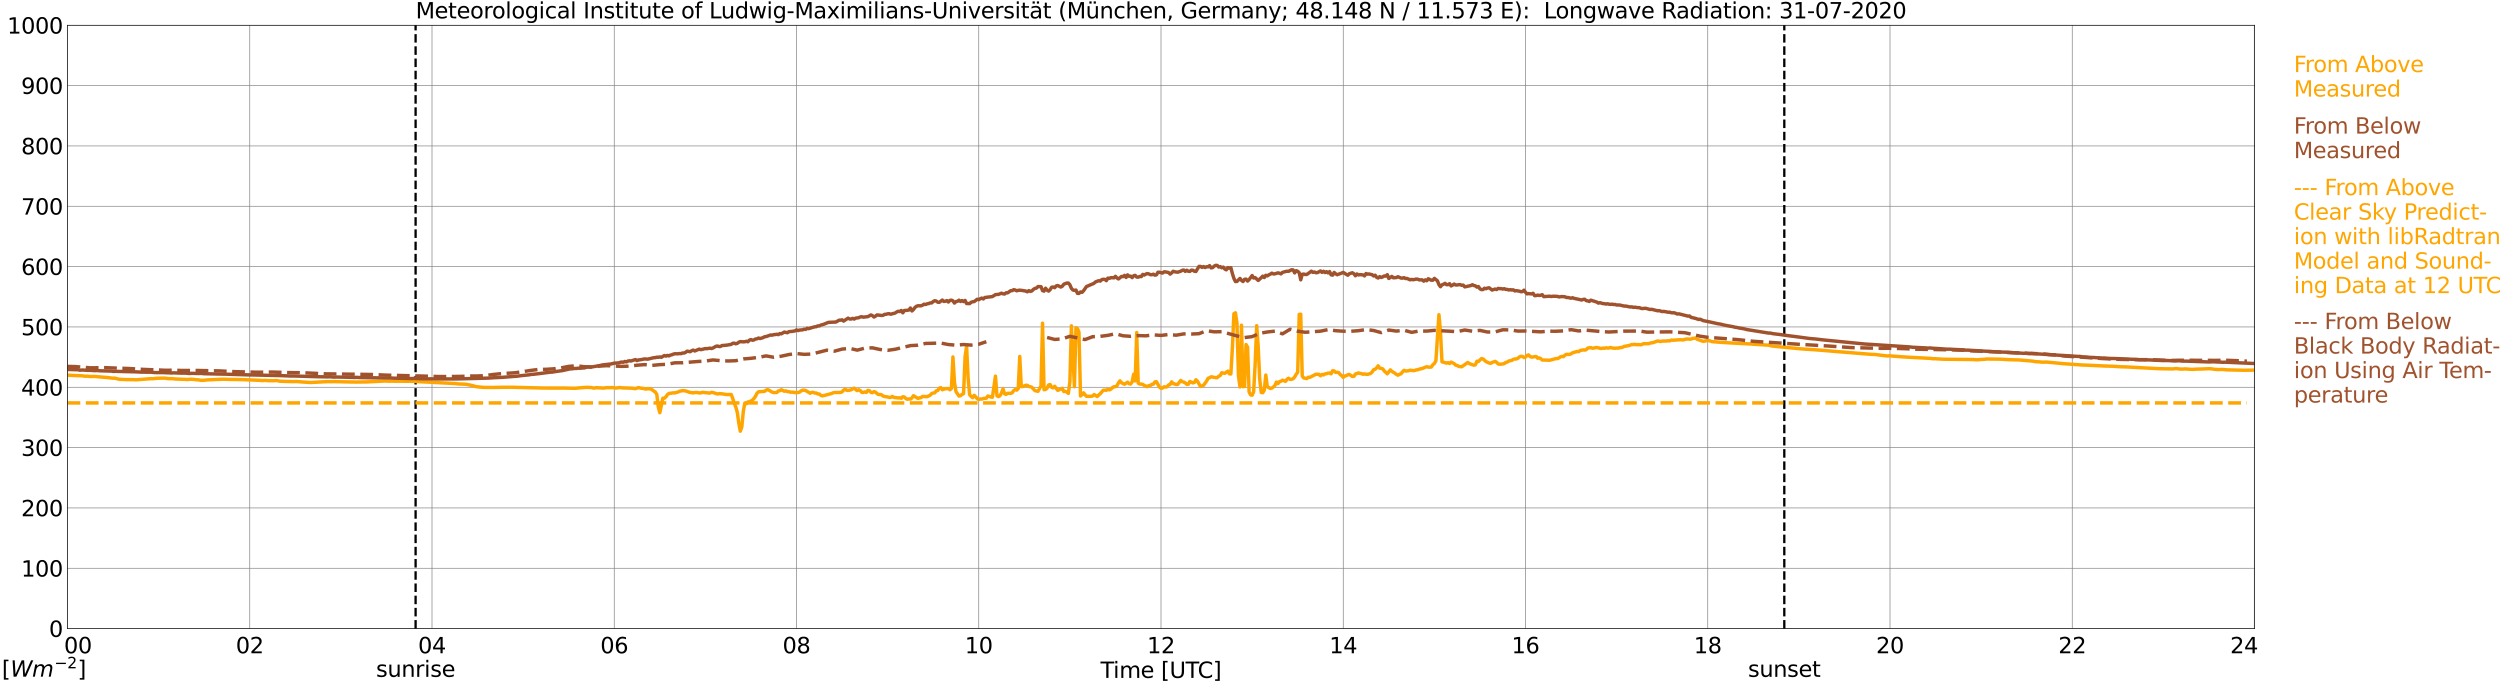 <?xml version="1.0" encoding="utf-8" standalone="no"?>
<!DOCTYPE svg PUBLIC "-//W3C//DTD SVG 1.1//EN"
  "http://www.w3.org/Graphics/SVG/1.1/DTD/svg11.dtd">
<svg xmlns:xlink="http://www.w3.org/1999/xlink" width="1085.4pt" height="296.64pt" viewBox="0 0 1085.4 296.64" xmlns="http://www.w3.org/2000/svg" version="1.1">
 <defs>
  <style type="text/css">*{stroke-linejoin: round; stroke-linecap: butt}</style>
 </defs>
 <g id="figure_1">
  <g id="patch_1">
   <path d="M 0 296.64 
L 1085.4 296.64 
L 1085.4 0 
L 0 0 
z
" style="fill: #ffffff"/>
  </g>
  <g id="axes_1">
   <g id="patch_2">
    <path d="M 29.306 272.909 
L 978.814 272.909 
L 978.814 10.976 
L 29.306 10.976 
z
" style="fill: #ffffff"/>
   </g>
   <g id="patch_3">
    <path d="M 978.814 272.909 
L 978.814 272.909 
L 978.814 10.976 
L 978.814 10.976 
z
" clip-path="url(#pae65980e0d)" style="fill: #d3d3d3; opacity: 0.25; stroke: #d3d3d3; stroke-linejoin: miter"/>
   </g>
   <g id="matplotlib.axis_1">
    <g id="xtick_1">
     <g id="line2d_1">
      <path d="M 29.306 272.909 
L 29.306 10.976 
" clip-path="url(#pae65980e0d)" style="fill: none; stroke: #808080; stroke-width: 0.3; stroke-linecap: square"/>
     </g>
     <g id="line2d_2"/>
     <g id="text_1">
      <!--    00 -->
      <g transform="translate(18.733 283.627) scale(0.095 -0.095)">
       <defs>
        <path id="DejaVuSans-20" transform="scale(0.016)"/>
        <path id="DejaVuSans-30" d="M 2034 4250 
Q 1547 4250 1301 3770 
Q 1056 3291 1056 2328 
Q 1056 1369 1301 889 
Q 1547 409 2034 409 
Q 2525 409 2770 889 
Q 3016 1369 3016 2328 
Q 3016 3291 2770 3770 
Q 2525 4250 2034 4250 
z
M 2034 4750 
Q 2819 4750 3233 4129 
Q 3647 3509 3647 2328 
Q 3647 1150 3233 529 
Q 2819 -91 2034 -91 
Q 1250 -91 836 529 
Q 422 1150 422 2328 
Q 422 3509 836 4129 
Q 1250 4750 2034 4750 
z
" transform="scale(0.016)"/>
       </defs>
       <use xlink:href="#DejaVuSans-20"/>
       <use xlink:href="#DejaVuSans-20" transform="translate(31.787 0)"/>
       <use xlink:href="#DejaVuSans-20" transform="translate(63.574 0)"/>
       <use xlink:href="#DejaVuSans-30" transform="translate(95.361 0)"/>
       <use xlink:href="#DejaVuSans-30" transform="translate(158.984 0)"/>
      </g>
     </g>
    </g>
    <g id="xtick_2">
     <g id="line2d_3">
      <path d="M 108.431 272.909 
L 108.431 10.976 
" clip-path="url(#pae65980e0d)" style="fill: none; stroke: #808080; stroke-width: 0.3; stroke-linecap: square"/>
     </g>
     <g id="line2d_4"/>
     <g id="text_2">
      <!-- 02 -->
      <g transform="translate(102.387 283.627) scale(0.095 -0.095)">
       <defs>
        <path id="DejaVuSans-32" d="M 1228 531 
L 3431 531 
L 3431 0 
L 469 0 
L 469 531 
Q 828 903 1448 1529 
Q 2069 2156 2228 2338 
Q 2531 2678 2651 2914 
Q 2772 3150 2772 3378 
Q 2772 3750 2511 3984 
Q 2250 4219 1831 4219 
Q 1534 4219 1204 4116 
Q 875 4013 500 3803 
L 500 4441 
Q 881 4594 1212 4672 
Q 1544 4750 1819 4750 
Q 2544 4750 2975 4387 
Q 3406 4025 3406 3419 
Q 3406 3131 3298 2873 
Q 3191 2616 2906 2266 
Q 2828 2175 2409 1742 
Q 1991 1309 1228 531 
z
" transform="scale(0.016)"/>
       </defs>
       <use xlink:href="#DejaVuSans-30"/>
       <use xlink:href="#DejaVuSans-32" transform="translate(63.623 0)"/>
      </g>
     </g>
    </g>
    <g id="xtick_3">
     <g id="line2d_5">
      <path d="M 187.557 272.909 
L 187.557 10.976 
" clip-path="url(#pae65980e0d)" style="fill: none; stroke: #808080; stroke-width: 0.3; stroke-linecap: square"/>
     </g>
     <g id="line2d_6"/>
     <g id="text_3">
      <!-- 04 -->
      <g transform="translate(181.513 283.627) scale(0.095 -0.095)">
       <defs>
        <path id="DejaVuSans-34" d="M 2419 4116 
L 825 1625 
L 2419 1625 
L 2419 4116 
z
M 2253 4666 
L 3047 4666 
L 3047 1625 
L 3713 1625 
L 3713 1100 
L 3047 1100 
L 3047 0 
L 2419 0 
L 2419 1100 
L 313 1100 
L 313 1709 
L 2253 4666 
z
" transform="scale(0.016)"/>
       </defs>
       <use xlink:href="#DejaVuSans-30"/>
       <use xlink:href="#DejaVuSans-34" transform="translate(63.623 0)"/>
      </g>
     </g>
    </g>
    <g id="xtick_4">
     <g id="line2d_7">
      <path d="M 266.683 272.909 
L 266.683 10.976 
" clip-path="url(#pae65980e0d)" style="fill: none; stroke: #808080; stroke-width: 0.3; stroke-linecap: square"/>
     </g>
     <g id="line2d_8"/>
     <g id="text_4">
      <!-- 06 -->
      <g transform="translate(260.638 283.627) scale(0.095 -0.095)">
       <defs>
        <path id="DejaVuSans-36" d="M 2113 2584 
Q 1688 2584 1439 2293 
Q 1191 2003 1191 1497 
Q 1191 994 1439 701 
Q 1688 409 2113 409 
Q 2538 409 2786 701 
Q 3034 994 3034 1497 
Q 3034 2003 2786 2293 
Q 2538 2584 2113 2584 
z
M 3366 4563 
L 3366 3988 
Q 3128 4100 2886 4159 
Q 2644 4219 2406 4219 
Q 1781 4219 1451 3797 
Q 1122 3375 1075 2522 
Q 1259 2794 1537 2939 
Q 1816 3084 2150 3084 
Q 2853 3084 3261 2657 
Q 3669 2231 3669 1497 
Q 3669 778 3244 343 
Q 2819 -91 2113 -91 
Q 1303 -91 875 529 
Q 447 1150 447 2328 
Q 447 3434 972 4092 
Q 1497 4750 2381 4750 
Q 2619 4750 2861 4703 
Q 3103 4656 3366 4563 
z
" transform="scale(0.016)"/>
       </defs>
       <use xlink:href="#DejaVuSans-30"/>
       <use xlink:href="#DejaVuSans-36" transform="translate(63.623 0)"/>
      </g>
     </g>
    </g>
    <g id="xtick_5">
     <g id="line2d_9">
      <path d="M 345.808 272.909 
L 345.808 10.976 
" clip-path="url(#pae65980e0d)" style="fill: none; stroke: #808080; stroke-width: 0.3; stroke-linecap: square"/>
     </g>
     <g id="line2d_10"/>
     <g id="text_5">
      <!-- 08 -->
      <g transform="translate(339.764 283.627) scale(0.095 -0.095)">
       <defs>
        <path id="DejaVuSans-38" d="M 2034 2216 
Q 1584 2216 1326 1975 
Q 1069 1734 1069 1313 
Q 1069 891 1326 650 
Q 1584 409 2034 409 
Q 2484 409 2743 651 
Q 3003 894 3003 1313 
Q 3003 1734 2745 1975 
Q 2488 2216 2034 2216 
z
M 1403 2484 
Q 997 2584 770 2862 
Q 544 3141 544 3541 
Q 544 4100 942 4425 
Q 1341 4750 2034 4750 
Q 2731 4750 3128 4425 
Q 3525 4100 3525 3541 
Q 3525 3141 3298 2862 
Q 3072 2584 2669 2484 
Q 3125 2378 3379 2068 
Q 3634 1759 3634 1313 
Q 3634 634 3220 271 
Q 2806 -91 2034 -91 
Q 1263 -91 848 271 
Q 434 634 434 1313 
Q 434 1759 690 2068 
Q 947 2378 1403 2484 
z
M 1172 3481 
Q 1172 3119 1398 2916 
Q 1625 2713 2034 2713 
Q 2441 2713 2670 2916 
Q 2900 3119 2900 3481 
Q 2900 3844 2670 4047 
Q 2441 4250 2034 4250 
Q 1625 4250 1398 4047 
Q 1172 3844 1172 3481 
z
" transform="scale(0.016)"/>
       </defs>
       <use xlink:href="#DejaVuSans-30"/>
       <use xlink:href="#DejaVuSans-38" transform="translate(63.623 0)"/>
      </g>
     </g>
    </g>
    <g id="xtick_6">
     <g id="line2d_11">
      <path d="M 424.934 272.909 
L 424.934 10.976 
" clip-path="url(#pae65980e0d)" style="fill: none; stroke: #808080; stroke-width: 0.3; stroke-linecap: square"/>
     </g>
     <g id="line2d_12"/>
     <g id="text_6">
      <!-- 10 -->
      <g transform="translate(418.89 283.627) scale(0.095 -0.095)">
       <defs>
        <path id="DejaVuSans-31" d="M 794 531 
L 1825 531 
L 1825 4091 
L 703 3866 
L 703 4441 
L 1819 4666 
L 2450 4666 
L 2450 531 
L 3481 531 
L 3481 0 
L 794 0 
L 794 531 
z
" transform="scale(0.016)"/>
       </defs>
       <use xlink:href="#DejaVuSans-31"/>
       <use xlink:href="#DejaVuSans-30" transform="translate(63.623 0)"/>
      </g>
     </g>
    </g>
    <g id="xtick_7">
     <g id="line2d_13">
      <path d="M 504.06 272.909 
L 504.06 10.976 
" clip-path="url(#pae65980e0d)" style="fill: none; stroke: #808080; stroke-width: 0.3; stroke-linecap: square"/>
     </g>
     <g id="line2d_14"/>
     <g id="text_7">
      <!-- 12 -->
      <g transform="translate(498.015 283.627) scale(0.095 -0.095)">
       <use xlink:href="#DejaVuSans-31"/>
       <use xlink:href="#DejaVuSans-32" transform="translate(63.623 0)"/>
      </g>
     </g>
    </g>
    <g id="xtick_8">
     <g id="line2d_15">
      <path d="M 583.185 272.909 
L 583.185 10.976 
" clip-path="url(#pae65980e0d)" style="fill: none; stroke: #808080; stroke-width: 0.3; stroke-linecap: square"/>
     </g>
     <g id="line2d_16"/>
     <g id="text_8">
      <!-- 14 -->
      <g transform="translate(577.141 283.627) scale(0.095 -0.095)">
       <use xlink:href="#DejaVuSans-31"/>
       <use xlink:href="#DejaVuSans-34" transform="translate(63.623 0)"/>
      </g>
     </g>
    </g>
    <g id="xtick_9">
     <g id="line2d_17">
      <path d="M 662.311 272.909 
L 662.311 10.976 
" clip-path="url(#pae65980e0d)" style="fill: none; stroke: #808080; stroke-width: 0.3; stroke-linecap: square"/>
     </g>
     <g id="line2d_18"/>
     <g id="text_9">
      <!-- 16 -->
      <g transform="translate(656.267 283.627) scale(0.095 -0.095)">
       <use xlink:href="#DejaVuSans-31"/>
       <use xlink:href="#DejaVuSans-36" transform="translate(63.623 0)"/>
      </g>
     </g>
    </g>
    <g id="xtick_10">
     <g id="line2d_19">
      <path d="M 741.437 272.909 
L 741.437 10.976 
" clip-path="url(#pae65980e0d)" style="fill: none; stroke: #808080; stroke-width: 0.3; stroke-linecap: square"/>
     </g>
     <g id="line2d_20"/>
     <g id="text_10">
      <!-- 18 -->
      <g transform="translate(735.392 283.627) scale(0.095 -0.095)">
       <use xlink:href="#DejaVuSans-31"/>
       <use xlink:href="#DejaVuSans-38" transform="translate(63.623 0)"/>
      </g>
     </g>
    </g>
    <g id="xtick_11">
     <g id="line2d_21">
      <path d="M 820.562 272.909 
L 820.562 10.976 
" clip-path="url(#pae65980e0d)" style="fill: none; stroke: #808080; stroke-width: 0.3; stroke-linecap: square"/>
     </g>
     <g id="line2d_22"/>
     <g id="text_11">
      <!-- 20 -->
      <g transform="translate(814.518 283.627) scale(0.095 -0.095)">
       <use xlink:href="#DejaVuSans-32"/>
       <use xlink:href="#DejaVuSans-30" transform="translate(63.623 0)"/>
      </g>
     </g>
    </g>
    <g id="xtick_12">
     <g id="line2d_23">
      <path d="M 899.688 272.909 
L 899.688 10.976 
" clip-path="url(#pae65980e0d)" style="fill: none; stroke: #808080; stroke-width: 0.3; stroke-linecap: square"/>
     </g>
     <g id="line2d_24"/>
     <g id="text_12">
      <!-- 22 -->
      <g transform="translate(893.644 283.627) scale(0.095 -0.095)">
       <use xlink:href="#DejaVuSans-32"/>
       <use xlink:href="#DejaVuSans-32" transform="translate(63.623 0)"/>
      </g>
     </g>
    </g>
    <g id="xtick_13">
     <g id="line2d_25">
      <path d="M 978.814 272.909 
L 978.814 10.976 
" clip-path="url(#pae65980e0d)" style="fill: none; stroke: #808080; stroke-width: 0.3; stroke-linecap: square"/>
     </g>
     <g id="line2d_26"/>
     <g id="text_13">
      <!-- 24    -->
      <g transform="translate(968.241 283.627) scale(0.095 -0.095)">
       <use xlink:href="#DejaVuSans-32"/>
       <use xlink:href="#DejaVuSans-34" transform="translate(63.623 0)"/>
       <use xlink:href="#DejaVuSans-20" transform="translate(127.246 0)"/>
       <use xlink:href="#DejaVuSans-20" transform="translate(159.033 0)"/>
       <use xlink:href="#DejaVuSans-20" transform="translate(190.82 0)"/>
      </g>
     </g>
    </g>
    <g id="text_14">
     <!-- Time [UTC] -->
     <g transform="translate(477.806 294.322) scale(0.095 -0.095)">
      <defs>
       <path id="DejaVuSans-54" d="M -19 4666 
L 3928 4666 
L 3928 4134 
L 2272 4134 
L 2272 0 
L 1638 0 
L 1638 4134 
L -19 4134 
L -19 4666 
z
" transform="scale(0.016)"/>
       <path id="DejaVuSans-69" d="M 603 3500 
L 1178 3500 
L 1178 0 
L 603 0 
L 603 3500 
z
M 603 4863 
L 1178 4863 
L 1178 4134 
L 603 4134 
L 603 4863 
z
" transform="scale(0.016)"/>
       <path id="DejaVuSans-6d" d="M 3328 2828 
Q 3544 3216 3844 3400 
Q 4144 3584 4550 3584 
Q 5097 3584 5394 3201 
Q 5691 2819 5691 2113 
L 5691 0 
L 5113 0 
L 5113 2094 
Q 5113 2597 4934 2840 
Q 4756 3084 4391 3084 
Q 3944 3084 3684 2787 
Q 3425 2491 3425 1978 
L 3425 0 
L 2847 0 
L 2847 2094 
Q 2847 2600 2669 2842 
Q 2491 3084 2119 3084 
Q 1678 3084 1418 2786 
Q 1159 2488 1159 1978 
L 1159 0 
L 581 0 
L 581 3500 
L 1159 3500 
L 1159 2956 
Q 1356 3278 1631 3431 
Q 1906 3584 2284 3584 
Q 2666 3584 2933 3390 
Q 3200 3197 3328 2828 
z
" transform="scale(0.016)"/>
       <path id="DejaVuSans-65" d="M 3597 1894 
L 3597 1613 
L 953 1613 
Q 991 1019 1311 708 
Q 1631 397 2203 397 
Q 2534 397 2845 478 
Q 3156 559 3463 722 
L 3463 178 
Q 3153 47 2828 -22 
Q 2503 -91 2169 -91 
Q 1331 -91 842 396 
Q 353 884 353 1716 
Q 353 2575 817 3079 
Q 1281 3584 2069 3584 
Q 2775 3584 3186 3129 
Q 3597 2675 3597 1894 
z
M 3022 2063 
Q 3016 2534 2758 2815 
Q 2500 3097 2075 3097 
Q 1594 3097 1305 2825 
Q 1016 2553 972 2059 
L 3022 2063 
z
" transform="scale(0.016)"/>
       <path id="DejaVuSans-5b" d="M 550 4863 
L 1875 4863 
L 1875 4416 
L 1125 4416 
L 1125 -397 
L 1875 -397 
L 1875 -844 
L 550 -844 
L 550 4863 
z
" transform="scale(0.016)"/>
       <path id="DejaVuSans-55" d="M 556 4666 
L 1191 4666 
L 1191 1831 
Q 1191 1081 1462 751 
Q 1734 422 2344 422 
Q 2950 422 3222 751 
Q 3494 1081 3494 1831 
L 3494 4666 
L 4128 4666 
L 4128 1753 
Q 4128 841 3676 375 
Q 3225 -91 2344 -91 
Q 1459 -91 1007 375 
Q 556 841 556 1753 
L 556 4666 
z
" transform="scale(0.016)"/>
       <path id="DejaVuSans-43" d="M 4122 4306 
L 4122 3641 
Q 3803 3938 3442 4084 
Q 3081 4231 2675 4231 
Q 1875 4231 1450 3742 
Q 1025 3253 1025 2328 
Q 1025 1406 1450 917 
Q 1875 428 2675 428 
Q 3081 428 3442 575 
Q 3803 722 4122 1019 
L 4122 359 
Q 3791 134 3420 21 
Q 3050 -91 2638 -91 
Q 1578 -91 968 557 
Q 359 1206 359 2328 
Q 359 3453 968 4101 
Q 1578 4750 2638 4750 
Q 3056 4750 3426 4639 
Q 3797 4528 4122 4306 
z
" transform="scale(0.016)"/>
       <path id="DejaVuSans-5d" d="M 1947 4863 
L 1947 -844 
L 622 -844 
L 622 -397 
L 1369 -397 
L 1369 4416 
L 622 4416 
L 622 4863 
L 1947 4863 
z
" transform="scale(0.016)"/>
      </defs>
      <use xlink:href="#DejaVuSans-54"/>
      <use xlink:href="#DejaVuSans-69" transform="translate(57.959 0)"/>
      <use xlink:href="#DejaVuSans-6d" transform="translate(85.742 0)"/>
      <use xlink:href="#DejaVuSans-65" transform="translate(183.154 0)"/>
      <use xlink:href="#DejaVuSans-20" transform="translate(244.678 0)"/>
      <use xlink:href="#DejaVuSans-5b" transform="translate(276.465 0)"/>
      <use xlink:href="#DejaVuSans-55" transform="translate(315.479 0)"/>
      <use xlink:href="#DejaVuSans-54" transform="translate(388.672 0)"/>
      <use xlink:href="#DejaVuSans-43" transform="translate(443.881 0)"/>
      <use xlink:href="#DejaVuSans-5d" transform="translate(513.705 0)"/>
     </g>
    </g>
   </g>
   <g id="matplotlib.axis_2">
    <g id="ytick_1">
     <g id="line2d_27">
      <path d="M 29.306 272.909 
L 978.814 272.909 
" clip-path="url(#pae65980e0d)" style="fill: none; stroke: #808080; stroke-width: 0.3; stroke-linecap: square"/>
     </g>
     <g id="line2d_28"/>
     <g id="text_15">
      <!-- 0 -->
      <g transform="translate(21.261 276.518) scale(0.095 -0.095)">
       <use xlink:href="#DejaVuSans-30"/>
      </g>
     </g>
    </g>
    <g id="ytick_2">
     <g id="line2d_29">
      <path d="M 29.306 246.715 
L 978.814 246.715 
" clip-path="url(#pae65980e0d)" style="fill: none; stroke: #808080; stroke-width: 0.3; stroke-linecap: square"/>
     </g>
     <g id="line2d_30"/>
     <g id="text_16">
      <!-- 100 -->
      <g transform="translate(9.173 250.325) scale(0.095 -0.095)">
       <use xlink:href="#DejaVuSans-31"/>
       <use xlink:href="#DejaVuSans-30" transform="translate(63.623 0)"/>
       <use xlink:href="#DejaVuSans-30" transform="translate(127.246 0)"/>
      </g>
     </g>
    </g>
    <g id="ytick_3">
     <g id="line2d_31">
      <path d="M 29.306 220.522 
L 978.814 220.522 
" clip-path="url(#pae65980e0d)" style="fill: none; stroke: #808080; stroke-width: 0.3; stroke-linecap: square"/>
     </g>
     <g id="line2d_32"/>
     <g id="text_17">
      <!-- 200 -->
      <g transform="translate(9.173 224.131) scale(0.095 -0.095)">
       <use xlink:href="#DejaVuSans-32"/>
       <use xlink:href="#DejaVuSans-30" transform="translate(63.623 0)"/>
       <use xlink:href="#DejaVuSans-30" transform="translate(127.246 0)"/>
      </g>
     </g>
    </g>
    <g id="ytick_4">
     <g id="line2d_33">
      <path d="M 29.306 194.329 
L 978.814 194.329 
" clip-path="url(#pae65980e0d)" style="fill: none; stroke: #808080; stroke-width: 0.3; stroke-linecap: square"/>
     </g>
     <g id="line2d_34"/>
     <g id="text_18">
      <!-- 300 -->
      <g transform="translate(9.173 197.938) scale(0.095 -0.095)">
       <defs>
        <path id="DejaVuSans-33" d="M 2597 2516 
Q 3050 2419 3304 2112 
Q 3559 1806 3559 1356 
Q 3559 666 3084 287 
Q 2609 -91 1734 -91 
Q 1441 -91 1130 -33 
Q 819 25 488 141 
L 488 750 
Q 750 597 1062 519 
Q 1375 441 1716 441 
Q 2309 441 2620 675 
Q 2931 909 2931 1356 
Q 2931 1769 2642 2001 
Q 2353 2234 1838 2234 
L 1294 2234 
L 1294 2753 
L 1863 2753 
Q 2328 2753 2575 2939 
Q 2822 3125 2822 3475 
Q 2822 3834 2567 4026 
Q 2313 4219 1838 4219 
Q 1578 4219 1281 4162 
Q 984 4106 628 3988 
L 628 4550 
Q 988 4650 1302 4700 
Q 1616 4750 1894 4750 
Q 2613 4750 3031 4423 
Q 3450 4097 3450 3541 
Q 3450 3153 3228 2886 
Q 3006 2619 2597 2516 
z
" transform="scale(0.016)"/>
       </defs>
       <use xlink:href="#DejaVuSans-33"/>
       <use xlink:href="#DejaVuSans-30" transform="translate(63.623 0)"/>
       <use xlink:href="#DejaVuSans-30" transform="translate(127.246 0)"/>
      </g>
     </g>
    </g>
    <g id="ytick_5">
     <g id="line2d_35">
      <path d="M 29.306 168.136 
L 978.814 168.136 
" clip-path="url(#pae65980e0d)" style="fill: none; stroke: #808080; stroke-width: 0.3; stroke-linecap: square"/>
     </g>
     <g id="line2d_36"/>
     <g id="text_19">
      <!-- 400 -->
      <g transform="translate(9.173 171.745) scale(0.095 -0.095)">
       <use xlink:href="#DejaVuSans-34"/>
       <use xlink:href="#DejaVuSans-30" transform="translate(63.623 0)"/>
       <use xlink:href="#DejaVuSans-30" transform="translate(127.246 0)"/>
      </g>
     </g>
    </g>
    <g id="ytick_6">
     <g id="line2d_37">
      <path d="M 29.306 141.942 
L 978.814 141.942 
" clip-path="url(#pae65980e0d)" style="fill: none; stroke: #808080; stroke-width: 0.3; stroke-linecap: square"/>
     </g>
     <g id="line2d_38"/>
     <g id="text_20">
      <!-- 500 -->
      <g transform="translate(9.173 145.551) scale(0.095 -0.095)">
       <defs>
        <path id="DejaVuSans-35" d="M 691 4666 
L 3169 4666 
L 3169 4134 
L 1269 4134 
L 1269 2991 
Q 1406 3038 1543 3061 
Q 1681 3084 1819 3084 
Q 2600 3084 3056 2656 
Q 3513 2228 3513 1497 
Q 3513 744 3044 326 
Q 2575 -91 1722 -91 
Q 1428 -91 1123 -41 
Q 819 9 494 109 
L 494 744 
Q 775 591 1075 516 
Q 1375 441 1709 441 
Q 2250 441 2565 725 
Q 2881 1009 2881 1497 
Q 2881 1984 2565 2268 
Q 2250 2553 1709 2553 
Q 1456 2553 1204 2497 
Q 953 2441 691 2322 
L 691 4666 
z
" transform="scale(0.016)"/>
       </defs>
       <use xlink:href="#DejaVuSans-35"/>
       <use xlink:href="#DejaVuSans-30" transform="translate(63.623 0)"/>
       <use xlink:href="#DejaVuSans-30" transform="translate(127.246 0)"/>
      </g>
     </g>
    </g>
    <g id="ytick_7">
     <g id="line2d_39">
      <path d="M 29.306 115.749 
L 978.814 115.749 
" clip-path="url(#pae65980e0d)" style="fill: none; stroke: #808080; stroke-width: 0.3; stroke-linecap: square"/>
     </g>
     <g id="line2d_40"/>
     <g id="text_21">
      <!-- 600 -->
      <g transform="translate(9.173 119.358) scale(0.095 -0.095)">
       <use xlink:href="#DejaVuSans-36"/>
       <use xlink:href="#DejaVuSans-30" transform="translate(63.623 0)"/>
       <use xlink:href="#DejaVuSans-30" transform="translate(127.246 0)"/>
      </g>
     </g>
    </g>
    <g id="ytick_8">
     <g id="line2d_41">
      <path d="M 29.306 89.556 
L 978.814 89.556 
" clip-path="url(#pae65980e0d)" style="fill: none; stroke: #808080; stroke-width: 0.3; stroke-linecap: square"/>
     </g>
     <g id="line2d_42"/>
     <g id="text_22">
      <!-- 700 -->
      <g transform="translate(9.173 93.165) scale(0.095 -0.095)">
       <defs>
        <path id="DejaVuSans-37" d="M 525 4666 
L 3525 4666 
L 3525 4397 
L 1831 0 
L 1172 0 
L 2766 4134 
L 525 4134 
L 525 4666 
z
" transform="scale(0.016)"/>
       </defs>
       <use xlink:href="#DejaVuSans-37"/>
       <use xlink:href="#DejaVuSans-30" transform="translate(63.623 0)"/>
       <use xlink:href="#DejaVuSans-30" transform="translate(127.246 0)"/>
      </g>
     </g>
    </g>
    <g id="ytick_9">
     <g id="line2d_43">
      <path d="M 29.306 63.362 
L 978.814 63.362 
" clip-path="url(#pae65980e0d)" style="fill: none; stroke: #808080; stroke-width: 0.3; stroke-linecap: square"/>
     </g>
     <g id="line2d_44"/>
     <g id="text_23">
      <!-- 800 -->
      <g transform="translate(9.173 66.972) scale(0.095 -0.095)">
       <use xlink:href="#DejaVuSans-38"/>
       <use xlink:href="#DejaVuSans-30" transform="translate(63.623 0)"/>
       <use xlink:href="#DejaVuSans-30" transform="translate(127.246 0)"/>
      </g>
     </g>
    </g>
    <g id="ytick_10">
     <g id="line2d_45">
      <path d="M 29.306 37.169 
L 978.814 37.169 
" clip-path="url(#pae65980e0d)" style="fill: none; stroke: #808080; stroke-width: 0.3; stroke-linecap: square"/>
     </g>
     <g id="line2d_46"/>
     <g id="text_24">
      <!-- 900 -->
      <g transform="translate(9.173 40.778) scale(0.095 -0.095)">
       <defs>
        <path id="DejaVuSans-39" d="M 703 97 
L 703 672 
Q 941 559 1184 500 
Q 1428 441 1663 441 
Q 2288 441 2617 861 
Q 2947 1281 2994 2138 
Q 2813 1869 2534 1725 
Q 2256 1581 1919 1581 
Q 1219 1581 811 2004 
Q 403 2428 403 3163 
Q 403 3881 828 4315 
Q 1253 4750 1959 4750 
Q 2769 4750 3195 4129 
Q 3622 3509 3622 2328 
Q 3622 1225 3098 567 
Q 2575 -91 1691 -91 
Q 1453 -91 1209 -44 
Q 966 3 703 97 
z
M 1959 2075 
Q 2384 2075 2632 2365 
Q 2881 2656 2881 3163 
Q 2881 3666 2632 3958 
Q 2384 4250 1959 4250 
Q 1534 4250 1286 3958 
Q 1038 3666 1038 3163 
Q 1038 2656 1286 2365 
Q 1534 2075 1959 2075 
z
" transform="scale(0.016)"/>
       </defs>
       <use xlink:href="#DejaVuSans-39"/>
       <use xlink:href="#DejaVuSans-30" transform="translate(63.623 0)"/>
       <use xlink:href="#DejaVuSans-30" transform="translate(127.246 0)"/>
      </g>
     </g>
    </g>
    <g id="ytick_11">
     <g id="line2d_47">
      <path d="M 29.306 10.976 
L 978.814 10.976 
" clip-path="url(#pae65980e0d)" style="fill: none; stroke: #808080; stroke-width: 0.3; stroke-linecap: square"/>
     </g>
     <g id="line2d_48"/>
     <g id="text_25">
      <!-- 1000 -->
      <g transform="translate(3.128 14.585) scale(0.095 -0.095)">
       <use xlink:href="#DejaVuSans-31"/>
       <use xlink:href="#DejaVuSans-30" transform="translate(63.623 0)"/>
       <use xlink:href="#DejaVuSans-30" transform="translate(127.246 0)"/>
       <use xlink:href="#DejaVuSans-30" transform="translate(190.869 0)"/>
      </g>
     </g>
    </g>
   </g>
   <g id="line2d_49">
    <path d="M 180.436 272.909 
L 180.436 10.976 
" clip-path="url(#pae65980e0d)" style="fill: none; stroke-dasharray: 3.7,1.6; stroke-dashoffset: 0; stroke: #000000"/>
   </g>
   <g id="line2d_50">
    <path d="M 774.67 272.909 
L 774.67 10.976 
" clip-path="url(#pae65980e0d)" style="fill: none; stroke-dasharray: 3.7,1.6; stroke-dashoffset: 0; stroke: #000000"/>
   </g>
   <g id="line2d_51">
    <path d="M 29.306 162.962 
L 29.965 162.881 
L 31.284 163.004 
L 35.24 163.13 
L 37.218 163.363 
L 37.878 163.3 
L 39.197 163.468 
L 41.175 163.426 
L 42.493 163.565 
L 46.45 163.903 
L 49.087 164.201 
L 49.747 164.154 
L 51.725 164.662 
L 54.362 164.793 
L 58.319 164.84 
L 58.978 164.909 
L 65.572 164.398 
L 66.231 164.44 
L 68.209 164.228 
L 71.506 164.157 
L 72.825 164.351 
L 73.484 164.411 
L 74.803 164.398 
L 76.122 164.547 
L 78.1 164.62 
L 81.397 164.757 
L 82.716 164.634 
L 84.034 164.715 
L 85.353 164.893 
L 86.013 164.895 
L 87.331 165.142 
L 88.65 165.102 
L 89.969 164.937 
L 96.563 164.641 
L 101.838 164.759 
L 104.475 164.801 
L 105.794 164.835 
L 113.047 165.139 
L 113.707 165.252 
L 115.025 165.144 
L 116.344 165.27 
L 117.663 165.273 
L 118.982 165.309 
L 119.641 165.223 
L 120.3 165.252 
L 121.619 165.511 
L 126.894 165.684 
L 128.872 165.639 
L 131.51 165.862 
L 134.807 166.072 
L 140.082 165.786 
L 142.06 165.689 
L 144.038 165.697 
L 145.357 165.679 
L 153.269 165.859 
L 154.588 165.87 
L 159.204 165.817 
L 167.116 165.411 
L 168.435 165.469 
L 170.413 165.485 
L 173.71 165.506 
L 179.645 165.556 
L 182.282 165.723 
L 186.238 165.914 
L 198.107 166.556 
L 198.767 166.684 
L 202.063 166.81 
L 204.701 167.292 
L 206.679 167.855 
L 207.998 168.007 
L 209.317 168.136 
L 210.635 168.204 
L 214.592 168.214 
L 217.889 168.141 
L 221.845 168.12 
L 235.692 168.466 
L 245.583 168.494 
L 246.901 168.531 
L 249.539 168.594 
L 252.176 168.35 
L 253.495 168.248 
L 254.814 168.162 
L 256.792 168.264 
L 257.451 168.445 
L 258.111 168.494 
L 258.77 168.306 
L 262.067 168.502 
L 263.386 168.293 
L 264.705 168.303 
L 266.023 168.277 
L 267.342 168.479 
L 269.32 168.232 
L 269.98 168.397 
L 274.595 168.542 
L 275.255 168.699 
L 275.914 168.73 
L 277.233 168.267 
L 277.892 168.484 
L 279.211 168.641 
L 280.53 168.942 
L 281.189 168.704 
L 281.849 168.848 
L 282.508 168.798 
L 283.827 169.757 
L 284.486 170.213 
L 285.145 171.205 
L 285.805 176.719 
L 286.464 179.179 
L 287.783 172.887 
L 288.442 172.882 
L 289.102 172.319 
L 289.761 171.331 
L 290.42 170.841 
L 292.399 170.553 
L 293.058 170.582 
L 294.377 170.2 
L 295.036 169.867 
L 296.355 169.613 
L 297.014 169.597 
L 297.674 169.731 
L 299.652 170.407 
L 300.311 170.425 
L 300.971 170.592 
L 301.63 170.422 
L 302.949 170.443 
L 303.608 170.603 
L 304.267 170.561 
L 304.927 170.338 
L 307.564 170.6 
L 308.224 170.674 
L 308.883 170.336 
L 309.543 170.425 
L 311.521 171.064 
L 312.18 170.907 
L 313.499 170.985 
L 314.818 171.195 
L 315.477 171.308 
L 317.455 171.266 
L 318.114 172.958 
L 318.774 175.043 
L 319.433 176.661 
L 320.093 178.982 
L 320.752 183.66 
L 321.411 187.215 
L 322.071 185.339 
L 322.73 178.5 
L 323.39 174.99 
L 324.049 175.271 
L 324.708 174.498 
L 325.368 174.464 
L 326.686 173.707 
L 327.346 172.994 
L 328.005 172.059 
L 328.665 170.721 
L 329.324 170.105 
L 331.302 169.953 
L 331.961 169.875 
L 332.621 169.385 
L 333.28 169.149 
L 333.94 169.453 
L 335.258 170.247 
L 335.918 170.443 
L 337.236 170.433 
L 337.896 169.741 
L 338.555 169.663 
L 339.215 169.199 
L 340.533 169.872 
L 341.193 169.689 
L 341.852 170.032 
L 342.512 170.008 
L 343.171 170.317 
L 343.83 170.221 
L 345.808 170.522 
L 347.127 170.255 
L 347.787 169.712 
L 348.446 169.411 
L 349.105 169.395 
L 349.765 169.532 
L 351.743 170.726 
L 352.402 170.367 
L 353.062 170.331 
L 353.721 170.655 
L 354.38 170.629 
L 355.04 171.04 
L 355.699 171.046 
L 356.359 171.653 
L 357.018 171.886 
L 358.337 171.575 
L 360.974 170.873 
L 361.634 170.561 
L 362.293 170.443 
L 364.93 170.375 
L 365.59 170.129 
L 366.249 169.395 
L 366.909 168.966 
L 367.568 169.435 
L 368.227 169.521 
L 369.546 169.244 
L 370.206 168.78 
L 370.865 168.557 
L 371.524 169.162 
L 372.184 169.595 
L 372.843 169.223 
L 373.502 169.576 
L 374.162 170.346 
L 374.821 170.388 
L 375.481 170.147 
L 376.14 170.359 
L 376.799 169.5 
L 377.459 169.623 
L 378.118 170.344 
L 378.777 170.496 
L 379.437 170.032 
L 380.096 170.262 
L 380.756 170.875 
L 381.415 171.308 
L 382.074 171.271 
L 382.734 171.397 
L 383.393 171.947 
L 384.053 172.154 
L 385.371 172.337 
L 386.031 172.539 
L 386.69 172.536 
L 387.349 172.112 
L 388.009 172.515 
L 389.987 172.774 
L 390.646 172.68 
L 391.306 172.929 
L 391.965 172.245 
L 392.624 172.374 
L 393.284 173.034 
L 393.943 173.351 
L 394.603 173.18 
L 395.262 173.272 
L 395.921 172.79 
L 396.581 171.795 
L 398.559 172.981 
L 399.218 172.727 
L 399.878 172.649 
L 400.537 172.112 
L 402.515 172.24 
L 403.834 171.601 
L 404.493 170.857 
L 405.153 170.642 
L 405.812 170.558 
L 406.471 169.694 
L 407.131 169.547 
L 407.79 168.544 
L 408.45 168.303 
L 409.109 169.209 
L 410.428 168.772 
L 411.746 168.696 
L 412.406 169.22 
L 413.065 168.641 
L 413.725 154.987 
L 414.384 165.899 
L 415.043 170.037 
L 416.362 171.928 
L 417.022 171.816 
L 417.681 171.216 
L 418.34 170.907 
L 419 154.874 
L 419.659 150.329 
L 420.318 164.212 
L 420.978 171.378 
L 421.637 172.13 
L 422.297 172.643 
L 422.956 171.63 
L 423.615 172.282 
L 424.275 173.099 
L 424.934 173.461 
L 425.593 173.186 
L 426.253 173.283 
L 426.912 173 
L 428.231 172.869 
L 428.89 171.936 
L 430.209 172.384 
L 430.869 172.452 
L 432.187 163.308 
L 432.847 171.831 
L 433.506 172.193 
L 434.165 171.805 
L 434.825 170.548 
L 435.484 168.798 
L 436.144 170.978 
L 436.803 171.219 
L 437.462 170.739 
L 438.781 170.792 
L 439.44 170.527 
L 440.1 169.595 
L 440.759 169.094 
L 441.419 169.377 
L 442.078 168.714 
L 442.737 154.764 
L 443.397 167.871 
L 444.056 167.826 
L 445.375 167.261 
L 446.034 167.287 
L 446.694 167.832 
L 447.353 167.895 
L 448.012 168.17 
L 449.331 169.605 
L 450.65 169.883 
L 451.969 167.588 
L 452.628 140.329 
L 453.287 169.191 
L 453.947 169.076 
L 454.606 168.534 
L 455.266 167.119 
L 455.925 166.959 
L 456.584 168.157 
L 457.244 168.374 
L 457.903 167.709 
L 459.222 169.474 
L 460.541 168.932 
L 461.2 168.607 
L 461.859 169.99 
L 462.519 169.896 
L 463.178 170.236 
L 463.838 170.805 
L 464.497 165.755 
L 465.156 141.458 
L 466.475 167.91 
L 467.134 142.33 
L 467.794 142.649 
L 468.453 144.26 
L 469.113 171.92 
L 469.772 171.37 
L 470.431 170.561 
L 471.091 171.418 
L 471.75 172.075 
L 473.728 172.072 
L 474.388 171.907 
L 475.047 171.31 
L 476.366 172.156 
L 477.025 171.452 
L 477.685 170.923 
L 479.003 169.43 
L 479.663 169.369 
L 480.322 169.443 
L 480.981 168.995 
L 481.641 169.267 
L 482.3 168.953 
L 482.96 168.316 
L 483.619 167.905 
L 484.278 167.889 
L 484.938 167.51 
L 485.597 166.187 
L 486.256 165.359 
L 486.916 166.176 
L 488.235 166.818 
L 489.553 165.927 
L 490.213 166.616 
L 490.872 166.698 
L 491.532 165.82 
L 492.191 162.454 
L 492.85 165.385 
L 493.51 144.378 
L 494.169 166.368 
L 494.828 166.747 
L 495.488 166.732 
L 496.147 166.886 
L 496.807 167.339 
L 498.125 167.866 
L 498.785 167.397 
L 499.444 167.386 
L 500.103 166.834 
L 500.763 166.766 
L 501.422 165.81 
L 502.082 165.726 
L 503.4 168.083 
L 504.06 168.555 
L 504.719 168.489 
L 505.379 167.918 
L 506.038 168.046 
L 506.697 167.939 
L 507.357 167.096 
L 508.016 166.915 
L 508.675 165.794 
L 509.335 166.522 
L 510.654 166.918 
L 511.313 166.894 
L 512.632 165.163 
L 513.291 165.721 
L 513.95 165.886 
L 514.61 166.244 
L 515.269 166.873 
L 515.929 166.805 
L 516.588 165.621 
L 517.907 166.229 
L 518.566 166.045 
L 519.226 164.89 
L 519.885 165.498 
L 521.204 167.792 
L 522.522 167.29 
L 523.841 165.459 
L 524.501 164.246 
L 525.16 164.007 
L 525.819 163.578 
L 527.797 163.968 
L 528.457 163.971 
L 529.116 163.347 
L 529.776 163.03 
L 530.435 161.833 
L 531.754 162.09 
L 533.073 161.134 
L 533.732 162.268 
L 534.391 162.378 
L 535.051 151.094 
L 535.71 136.229 
L 536.369 135.803 
L 537.029 140.253 
L 537.688 163.188 
L 538.348 167.984 
L 539.007 141.196 
L 539.666 167.881 
L 540.326 167.779 
L 540.985 149.591 
L 541.644 150.748 
L 542.304 170.158 
L 542.963 171.449 
L 543.623 171.575 
L 544.282 170.103 
L 544.941 157.991 
L 545.601 141.405 
L 546.26 150.531 
L 546.919 164.702 
L 547.579 170.396 
L 548.238 170.501 
L 548.898 169.406 
L 549.557 162.829 
L 550.216 167.942 
L 551.535 168.644 
L 552.195 168.481 
L 552.854 168.012 
L 553.513 167.381 
L 554.173 165.872 
L 554.832 166.553 
L 555.491 165.707 
L 556.151 165.519 
L 556.81 165.055 
L 558.129 165.576 
L 558.788 164.649 
L 559.448 164.22 
L 560.107 164.72 
L 560.766 164.673 
L 561.426 164.429 
L 562.085 163.691 
L 562.745 162.491 
L 563.404 161.653 
L 564.063 136.51 
L 564.723 136.41 
L 565.382 163.261 
L 566.042 164.104 
L 567.36 164.353 
L 568.02 163.777 
L 568.679 163.835 
L 569.998 163.164 
L 571.317 162.47 
L 572.635 162.514 
L 573.295 163.148 
L 573.954 162.569 
L 574.613 162.779 
L 575.273 162.315 
L 575.932 162.237 
L 576.592 161.993 
L 577.251 161.941 
L 577.91 162.289 
L 578.57 160.964 
L 579.229 161.032 
L 579.889 161.682 
L 580.548 161.632 
L 581.207 161.757 
L 581.867 162.606 
L 582.526 163.088 
L 583.185 163.85 
L 583.845 163.23 
L 584.504 163.112 
L 585.164 162.732 
L 585.823 162.562 
L 587.142 163.436 
L 587.801 163.402 
L 588.46 162.376 
L 589.12 162.203 
L 589.779 161.902 
L 590.439 162.127 
L 591.098 162.192 
L 591.757 162.501 
L 592.417 162.31 
L 593.076 162.517 
L 593.736 162.535 
L 595.054 162.143 
L 595.714 161.519 
L 596.373 160.513 
L 597.032 160.309 
L 597.692 159.68 
L 598.351 158.821 
L 599.011 159.851 
L 599.67 159.932 
L 600.329 160.152 
L 600.989 161.055 
L 602.307 162.279 
L 603.626 160.576 
L 604.286 161.223 
L 605.604 162.025 
L 606.264 162.562 
L 606.923 162.892 
L 607.582 162.501 
L 608.242 162.323 
L 608.901 161.454 
L 609.561 160.775 
L 610.22 161.092 
L 611.539 160.974 
L 612.198 160.71 
L 613.517 160.901 
L 614.176 160.862 
L 614.836 160.618 
L 615.495 160.519 
L 616.814 160.092 
L 617.473 160.018 
L 618.792 159.429 
L 619.451 159.214 
L 620.111 159.384 
L 620.77 159.439 
L 621.429 159.327 
L 622.089 158.352 
L 622.748 157.821 
L 623.408 156.629 
L 624.726 136.633 
L 625.386 143.679 
L 626.045 157.085 
L 627.364 157.446 
L 628.023 157.653 
L 628.683 157.459 
L 629.342 157.823 
L 630.001 157.2 
L 631.32 157.855 
L 631.98 158.523 
L 632.639 158.646 
L 633.298 159.081 
L 634.617 159.238 
L 637.255 157.375 
L 637.914 157.849 
L 639.892 158.562 
L 640.552 158.379 
L 641.211 156.831 
L 641.87 156.951 
L 643.189 155.688 
L 643.848 155.817 
L 645.167 156.996 
L 646.486 157.582 
L 647.145 157.758 
L 647.805 157.373 
L 649.123 156.904 
L 649.783 157.294 
L 650.442 158.009 
L 651.102 158.145 
L 652.42 158.02 
L 653.08 157.86 
L 653.739 157.362 
L 654.399 157.2 
L 655.058 156.731 
L 656.377 156.466 
L 657.036 156 
L 657.695 155.848 
L 658.355 155.848 
L 659.014 155.55 
L 659.674 154.95 
L 660.333 154.693 
L 660.992 154.743 
L 661.652 155.214 
L 662.311 155.076 
L 662.97 154.321 
L 663.63 154.091 
L 664.289 154.785 
L 664.949 155.052 
L 666.927 154.78 
L 667.586 155.537 
L 668.246 155.382 
L 668.905 155.696 
L 669.564 156.304 
L 672.861 156.411 
L 675.499 155.678 
L 676.158 155.696 
L 676.817 155.393 
L 677.477 154.939 
L 678.136 154.725 
L 678.796 154.856 
L 679.455 154.167 
L 680.114 153.826 
L 681.433 153.892 
L 682.092 153.627 
L 682.752 153.163 
L 684.73 152.592 
L 685.389 152.684 
L 686.049 152.173 
L 687.368 151.919 
L 688.027 152 
L 688.686 151.799 
L 689.346 151.107 
L 690.664 150.911 
L 691.324 151.188 
L 691.983 151.126 
L 692.643 150.932 
L 693.302 150.9 
L 693.961 151.003 
L 694.621 151.236 
L 695.28 151.278 
L 695.939 151.131 
L 696.599 151.204 
L 697.258 151.01 
L 697.918 151.105 
L 698.577 151.086 
L 699.236 150.843 
L 699.896 151.084 
L 701.215 151.207 
L 701.874 151.094 
L 702.533 151.173 
L 703.193 150.948 
L 703.852 150.908 
L 704.511 150.73 
L 705.171 150.39 
L 707.149 150.054 
L 708.468 149.58 
L 709.127 149.622 
L 709.786 149.483 
L 710.446 149.672 
L 711.105 149.596 
L 712.424 149.703 
L 713.743 149.161 
L 714.402 149.258 
L 715.721 149.198 
L 717.04 148.813 
L 717.699 148.76 
L 719.677 148.027 
L 720.996 148.281 
L 721.655 148.079 
L 723.633 148.043 
L 724.293 147.956 
L 724.952 148.001 
L 725.612 147.65 
L 726.271 147.715 
L 729.568 147.495 
L 730.887 147.587 
L 731.546 147.296 
L 732.865 147.155 
L 733.524 147.278 
L 734.184 147.215 
L 734.843 146.916 
L 736.162 146.804 
L 736.821 147.275 
L 739.459 148.216 
L 741.437 147.815 
L 742.096 147.92 
L 743.415 148.333 
L 748.031 148.695 
L 756.602 149.172 
L 759.899 149.329 
L 761.878 149.486 
L 767.812 149.863 
L 769.131 150.185 
L 770.449 150.34 
L 774.406 150.743 
L 782.318 151.484 
L 788.253 151.872 
L 798.143 152.689 
L 812.65 153.86 
L 813.969 153.886 
L 816.606 154.216 
L 819.244 154.531 
L 820.562 154.484 
L 821.881 154.62 
L 823.2 154.704 
L 825.837 154.916 
L 828.475 155.078 
L 838.366 155.605 
L 839.025 155.743 
L 840.344 155.749 
L 842.981 155.922 
L 844.3 155.969 
L 856.828 156.102 
L 858.147 156.228 
L 859.466 156.126 
L 861.444 156.003 
L 862.763 155.869 
L 868.697 155.945 
L 871.994 156.152 
L 873.972 156.199 
L 875.291 156.262 
L 875.95 156.228 
L 877.269 156.343 
L 878.588 156.443 
L 882.544 156.786 
L 883.863 157.043 
L 885.182 157.085 
L 886.5 157.234 
L 887.819 157.226 
L 888.479 157.182 
L 895.732 157.878 
L 904.304 158.491 
L 905.622 158.517 
L 913.535 158.897 
L 917.491 159.012 
L 919.469 159.149 
L 920.788 159.248 
L 922.766 159.282 
L 937.273 160.068 
L 941.229 160.139 
L 943.207 160.168 
L 944.526 160.034 
L 945.185 160.042 
L 946.504 160.233 
L 947.823 160.246 
L 948.482 160.157 
L 951.779 160.38 
L 953.757 160.257 
L 955.735 160.212 
L 958.373 160.105 
L 959.692 160.078 
L 961.67 160.351 
L 962.989 160.458 
L 964.967 160.388 
L 966.945 160.579 
L 974.198 160.754 
L 978.154 160.707 
L 978.154 160.707 
" clip-path="url(#pae65980e0d)" style="fill: none; stroke: #ffa500; stroke-width: 1.5; stroke-linecap: square"/>
   </g>
   <g id="line2d_52">
    <path d="M 29.306 160.427 
L 30.625 160.443 
L 33.921 160.538 
L 34.581 160.721 
L 35.9 160.65 
L 37.878 160.782 
L 39.197 160.777 
L 41.175 160.936 
L 41.834 160.859 
L 43.812 160.995 
L 45.79 161.044 
L 48.428 161.118 
L 49.087 161.25 
L 50.406 161.225 
L 58.978 161.443 
L 61.615 161.575 
L 65.572 161.595 
L 66.89 161.745 
L 68.209 161.764 
L 70.847 161.759 
L 72.166 161.844 
L 73.484 161.848 
L 74.144 161.949 
L 75.462 161.879 
L 78.759 162.016 
L 80.737 162.007 
L 82.056 162.152 
L 83.375 162.078 
L 86.013 162.152 
L 87.331 162.114 
L 88.65 162.249 
L 95.244 162.402 
L 97.881 162.45 
L 108.431 162.775 
L 110.41 162.81 
L 122.278 163.09 
L 126.235 163.254 
L 127.553 163.246 
L 138.104 163.559 
L 139.422 163.58 
L 142.06 163.626 
L 143.379 163.589 
L 144.697 163.721 
L 146.016 163.686 
L 149.972 163.768 
L 151.951 163.819 
L 153.269 163.845 
L 153.929 163.906 
L 154.588 163.826 
L 157.226 163.959 
L 169.754 164.123 
L 171.073 164.197 
L 174.37 164.239 
L 178.985 164.358 
L 179.645 164.29 
L 183.601 164.468 
L 189.535 164.515 
L 191.513 164.515 
L 194.151 164.52 
L 198.107 164.522 
L 211.954 164.161 
L 214.592 163.979 
L 215.91 163.926 
L 218.548 163.795 
L 222.504 163.47 
L 224.482 163.335 
L 226.461 163.068 
L 229.757 162.737 
L 230.417 162.583 
L 231.736 162.481 
L 233.714 162.254 
L 238.989 161.581 
L 239.648 161.568 
L 240.967 161.35 
L 244.264 160.884 
L 247.561 160.14 
L 248.22 160.139 
L 249.539 159.965 
L 250.198 159.981 
L 250.858 159.868 
L 252.176 159.874 
L 252.836 159.724 
L 253.495 159.783 
L 255.473 159.209 
L 256.133 159.367 
L 257.451 159.228 
L 260.748 158.652 
L 261.408 158.447 
L 265.364 158.008 
L 266.683 157.674 
L 268.661 157.553 
L 269.32 157.297 
L 269.98 157.185 
L 270.639 157.283 
L 271.298 156.927 
L 271.958 157.128 
L 272.617 156.761 
L 273.277 156.636 
L 273.936 156.734 
L 275.255 156.307 
L 275.914 156.129 
L 276.573 156.551 
L 277.233 156.253 
L 277.892 156.222 
L 279.87 155.83 
L 281.189 155.939 
L 283.827 155.3 
L 284.486 155.283 
L 285.145 155.077 
L 285.805 155.122 
L 286.464 154.964 
L 287.124 155.129 
L 288.442 154.362 
L 289.102 154.606 
L 289.761 154.3 
L 290.42 154.521 
L 291.08 154.161 
L 291.739 154.027 
L 292.399 153.716 
L 293.058 153.583 
L 294.377 153.608 
L 295.036 153.491 
L 295.696 153.542 
L 296.355 153.251 
L 297.014 153.284 
L 297.674 152.959 
L 298.333 152.462 
L 299.652 152.699 
L 300.311 152.252 
L 300.971 151.998 
L 301.63 152.387 
L 303.608 151.556 
L 304.267 151.824 
L 306.246 151.337 
L 306.905 151.391 
L 308.224 151.154 
L 308.883 151.311 
L 309.543 151.085 
L 310.861 150.333 
L 311.521 150.223 
L 312.18 150.466 
L 312.839 150.397 
L 313.499 150.019 
L 315.477 149.86 
L 317.455 149.52 
L 318.114 149.051 
L 318.774 148.973 
L 319.433 149.27 
L 320.093 149.073 
L 320.752 148.567 
L 321.411 148.32 
L 322.73 148.418 
L 323.39 148.376 
L 324.049 148.158 
L 324.708 148.379 
L 325.368 147.671 
L 326.027 147.44 
L 326.686 147.731 
L 327.346 147.574 
L 328.005 147.186 
L 328.665 147.107 
L 329.324 146.764 
L 329.983 146.993 
L 331.302 146.584 
L 331.961 146.196 
L 332.621 146.124 
L 334.599 145.428 
L 335.258 145.534 
L 335.918 145.278 
L 336.577 145.256 
L 337.236 145.102 
L 337.896 145.284 
L 338.555 144.835 
L 339.215 144.94 
L 340.533 144.17 
L 341.852 144.465 
L 342.512 143.988 
L 343.83 143.887 
L 345.149 143.667 
L 345.808 143.228 
L 346.468 143.525 
L 347.127 143.301 
L 348.446 143.204 
L 349.105 142.912 
L 349.765 143.011 
L 350.424 142.542 
L 351.083 142.691 
L 352.402 142.266 
L 353.721 141.885 
L 354.38 141.847 
L 355.04 141.492 
L 355.699 141.498 
L 356.359 141.15 
L 357.677 140.773 
L 359.655 139.96 
L 362.952 139.815 
L 364.271 139.028 
L 364.93 139.01 
L 365.59 138.851 
L 366.249 139.411 
L 367.568 138.533 
L 368.227 138.136 
L 368.887 138.495 
L 369.546 138.525 
L 370.206 138.216 
L 370.865 138.528 
L 371.524 138.111 
L 372.843 137.935 
L 373.502 137.6 
L 374.162 137.509 
L 374.821 137.7 
L 376.799 137.47 
L 378.118 136.737 
L 378.777 137.028 
L 379.437 137.647 
L 380.096 137.261 
L 380.756 136.728 
L 382.734 136.961 
L 383.393 136.908 
L 384.053 136.475 
L 384.712 136.448 
L 385.371 136.251 
L 386.031 136.189 
L 386.69 136.431 
L 388.668 135.89 
L 389.328 135.432 
L 389.987 135.14 
L 390.646 135.255 
L 391.306 134.796 
L 391.965 135.809 
L 392.624 134.813 
L 393.943 134.719 
L 394.603 134.598 
L 395.262 133.719 
L 395.921 135.001 
L 396.581 134.402 
L 397.24 133.493 
L 397.899 132.966 
L 398.559 132.751 
L 399.878 132.762 
L 400.537 132.492 
L 401.196 132.062 
L 401.856 132.224 
L 402.515 131.913 
L 403.175 131.803 
L 403.834 131.52 
L 404.493 131.511 
L 405.153 130.921 
L 405.812 130.561 
L 406.471 130.698 
L 407.131 131.212 
L 407.79 131.266 
L 409.109 130.28 
L 409.768 130.869 
L 410.428 130.785 
L 411.087 130.502 
L 411.746 131.122 
L 412.406 130.411 
L 413.065 130.308 
L 413.725 130.604 
L 414.384 131.573 
L 415.043 130.93 
L 415.703 130.796 
L 416.362 130.33 
L 417.022 130.891 
L 417.681 130.49 
L 418.34 130.946 
L 419 130.434 
L 419.659 131.783 
L 420.978 131.811 
L 421.637 131.228 
L 422.297 131.021 
L 422.956 130.933 
L 424.275 129.926 
L 424.934 130.103 
L 425.593 129.694 
L 426.253 129.422 
L 426.912 129.794 
L 427.572 129.163 
L 430.869 128.759 
L 432.187 127.909 
L 433.506 127.807 
L 434.825 127.287 
L 435.484 127.575 
L 436.144 127.643 
L 436.803 127.114 
L 437.462 127.145 
L 438.781 126.214 
L 439.44 126.191 
L 440.1 125.774 
L 440.759 125.908 
L 441.419 126.258 
L 442.078 126.056 
L 442.737 125.98 
L 444.056 126.144 
L 445.375 126.381 
L 446.034 126.686 
L 446.694 126.174 
L 447.353 126.514 
L 448.012 126.296 
L 448.672 125.623 
L 449.331 125.227 
L 449.991 125.073 
L 450.65 124.414 
L 451.969 124.462 
L 452.628 126.17 
L 453.287 126.401 
L 453.947 125.138 
L 454.606 125.969 
L 455.266 126.372 
L 455.925 125.755 
L 456.584 124.699 
L 457.244 124.616 
L 457.903 124.895 
L 458.563 124.127 
L 459.222 123.958 
L 460.541 124.623 
L 461.2 124.278 
L 461.859 123.397 
L 463.178 122.892 
L 463.838 122.902 
L 464.497 123.649 
L 465.156 125.203 
L 465.816 125.922 
L 466.475 126.058 
L 467.134 125.924 
L 467.794 127.361 
L 468.453 127.387 
L 469.113 126.759 
L 469.772 126.925 
L 470.431 126.233 
L 471.75 124.357 
L 472.409 124.125 
L 473.728 123.524 
L 474.388 123.289 
L 475.047 122.909 
L 475.706 122.353 
L 477.025 121.87 
L 477.685 122.039 
L 478.344 121.393 
L 479.003 121.251 
L 479.663 121.276 
L 480.322 121.856 
L 480.981 120.753 
L 481.641 120.862 
L 482.3 120.541 
L 483.619 120.623 
L 484.278 119.967 
L 484.938 120.69 
L 485.597 121.105 
L 486.916 120.037 
L 487.575 120.093 
L 488.235 119.558 
L 488.894 120.46 
L 489.553 119.345 
L 490.213 119.958 
L 490.872 119.888 
L 491.532 120.527 
L 492.191 119.719 
L 492.85 119.56 
L 493.51 120.28 
L 494.169 120.348 
L 494.828 120.021 
L 495.488 120.093 
L 496.147 119.132 
L 496.807 119.415 
L 497.466 119.02 
L 498.125 118.766 
L 498.785 118.927 
L 499.444 119.264 
L 500.103 119.268 
L 500.763 119.039 
L 501.422 119.468 
L 502.082 119.327 
L 502.741 118.197 
L 503.4 118.21 
L 504.719 118.549 
L 505.379 118.026 
L 506.038 118.048 
L 507.357 118.319 
L 508.016 119.003 
L 508.675 118.494 
L 509.335 117.774 
L 509.994 118.005 
L 511.313 118.185 
L 512.632 117.749 
L 513.291 117.363 
L 513.95 117.237 
L 514.61 117.822 
L 515.269 117.324 
L 515.929 117.772 
L 516.588 117.823 
L 517.247 117.275 
L 517.907 117.339 
L 518.566 117.778 
L 519.226 117.863 
L 520.544 115.667 
L 521.204 115.666 
L 521.863 116.09 
L 522.522 115.722 
L 523.182 116.154 
L 523.841 115.792 
L 524.501 115.855 
L 525.16 115.338 
L 525.819 116.309 
L 526.479 116.188 
L 527.138 115.563 
L 527.797 115.195 
L 528.457 115.233 
L 529.116 115.952 
L 529.776 115.774 
L 530.435 116.247 
L 531.094 115.974 
L 531.754 116.815 
L 532.413 117.15 
L 533.073 116.179 
L 533.732 116.434 
L 534.391 116.211 
L 535.051 118.787 
L 535.71 120.857 
L 536.369 122.227 
L 537.029 122.194 
L 538.348 120.882 
L 539.007 121.728 
L 539.666 122.23 
L 540.326 121.267 
L 540.985 121.174 
L 541.644 122.029 
L 542.304 121.41 
L 543.623 119.636 
L 544.282 120.699 
L 544.941 120.531 
L 546.26 121.757 
L 547.579 120.562 
L 548.238 119.901 
L 548.898 120.49 
L 549.557 119.52 
L 550.216 119.778 
L 550.876 119.324 
L 551.535 119.023 
L 552.195 118.594 
L 552.854 118.939 
L 553.513 118.896 
L 554.832 118.466 
L 555.491 118.616 
L 556.151 118.908 
L 556.81 118.262 
L 558.129 117.885 
L 558.788 117.759 
L 559.448 117.796 
L 560.766 117.119 
L 561.426 117.199 
L 562.085 118.484 
L 562.745 117.53 
L 563.404 117.759 
L 564.063 118.407 
L 564.723 121.488 
L 565.382 119.069 
L 566.042 118.991 
L 566.701 119.173 
L 567.36 119.152 
L 568.679 118.239 
L 569.338 117.74 
L 569.998 118.249 
L 570.657 118.081 
L 571.317 118.413 
L 571.976 118.356 
L 573.295 117.649 
L 573.954 118.25 
L 574.613 117.779 
L 575.273 118.339 
L 575.932 117.947 
L 576.592 118.49 
L 577.251 117.918 
L 577.91 119.312 
L 578.57 119.451 
L 579.229 118.285 
L 579.889 118.876 
L 580.548 119.273 
L 582.526 118.553 
L 583.185 118.266 
L 584.504 119.126 
L 585.164 119.487 
L 585.823 118.834 
L 587.142 118.417 
L 587.801 118.857 
L 588.46 119.721 
L 589.12 118.937 
L 589.779 119.373 
L 590.439 119.234 
L 591.757 119.346 
L 592.417 119.779 
L 593.076 118.755 
L 593.736 119.027 
L 594.395 118.951 
L 595.714 119.265 
L 596.373 119.817 
L 597.032 119.487 
L 597.692 120.412 
L 598.351 120.704 
L 599.011 120.093 
L 599.67 120.461 
L 600.329 120.202 
L 600.989 119.812 
L 601.648 119.886 
L 602.307 119.257 
L 602.967 120.898 
L 604.286 120.006 
L 604.945 120.61 
L 606.264 120.509 
L 606.923 120.132 
L 608.242 120.718 
L 608.901 120.768 
L 609.561 120.55 
L 610.22 120.934 
L 610.879 120.884 
L 612.198 121.486 
L 612.858 121.292 
L 613.517 121.472 
L 614.836 121.168 
L 615.495 121.21 
L 616.154 121.494 
L 617.473 121.508 
L 618.133 122.067 
L 618.792 121.519 
L 619.451 121.881 
L 620.111 121.021 
L 621.429 121.67 
L 622.089 121.644 
L 622.748 120.856 
L 624.067 121.904 
L 624.726 123.547 
L 625.386 124.472 
L 626.045 123.679 
L 626.705 123.42 
L 627.364 123.02 
L 628.023 123.594 
L 628.683 123.602 
L 629.342 123.17 
L 630.001 124.132 
L 630.661 123.798 
L 631.32 123.329 
L 631.98 123.729 
L 632.639 123.739 
L 633.298 123.601 
L 633.958 123.586 
L 634.617 123.873 
L 635.276 123.782 
L 635.936 124.552 
L 638.573 123.987 
L 639.233 123.612 
L 639.892 123.978 
L 640.552 124.094 
L 641.211 124.659 
L 641.87 124.418 
L 642.53 125.42 
L 643.189 125.725 
L 643.848 125.719 
L 644.508 125.131 
L 645.167 125.35 
L 645.827 125.066 
L 646.486 124.94 
L 647.805 125.932 
L 649.123 125.487 
L 649.783 125.709 
L 650.442 125.212 
L 651.102 125.32 
L 651.761 125.312 
L 652.42 125.504 
L 653.08 125.335 
L 653.739 125.652 
L 654.399 125.642 
L 655.058 125.915 
L 655.717 125.752 
L 656.377 125.91 
L 657.036 125.835 
L 657.695 126.309 
L 658.355 126.185 
L 659.674 126.425 
L 660.333 126.647 
L 660.992 126.594 
L 661.652 125.982 
L 662.311 126.889 
L 662.97 127.587 
L 663.63 127.465 
L 664.949 127.617 
L 665.608 127.342 
L 666.267 128.364 
L 666.927 128.324 
L 667.586 128.125 
L 668.246 128.268 
L 668.905 128.186 
L 669.564 127.934 
L 670.224 128.774 
L 672.861 128.603 
L 673.521 128.737 
L 674.18 128.613 
L 676.158 128.66 
L 676.817 128.921 
L 678.136 128.746 
L 679.455 128.858 
L 680.114 129.187 
L 680.774 129.152 
L 682.092 129.484 
L 682.752 129.259 
L 683.411 129.542 
L 685.389 129.959 
L 686.708 130.262 
L 687.368 129.979 
L 688.027 129.927 
L 688.686 130.54 
L 689.346 130.613 
L 690.005 130.882 
L 690.664 130.319 
L 693.302 131.16 
L 693.961 131.606 
L 694.621 131.404 
L 695.939 131.817 
L 696.599 131.842 
L 697.258 132.026 
L 697.918 131.869 
L 698.577 132.071 
L 699.236 132.133 
L 699.896 132.065 
L 700.555 132.212 
L 701.215 132.18 
L 701.874 132.431 
L 703.193 132.425 
L 705.171 132.889 
L 705.83 132.873 
L 707.808 133.291 
L 708.468 133.22 
L 709.127 133.439 
L 709.786 133.372 
L 711.105 133.572 
L 711.765 133.571 
L 712.424 133.864 
L 713.083 133.972 
L 714.402 133.824 
L 716.38 134.364 
L 717.04 134.28 
L 719.677 134.928 
L 720.337 134.859 
L 721.655 135.278 
L 722.315 135.188 
L 724.293 135.561 
L 724.952 135.53 
L 725.612 135.791 
L 726.93 135.805 
L 728.249 136.344 
L 728.909 136.254 
L 732.865 137.25 
L 733.524 137.195 
L 734.184 137.773 
L 736.162 138.246 
L 737.48 138.707 
L 738.14 138.583 
L 739.459 139.203 
L 742.096 139.723 
L 746.052 140.603 
L 746.712 140.661 
L 748.69 141.153 
L 752.646 141.889 
L 753.306 142.085 
L 753.965 142.136 
L 754.624 142.316 
L 755.943 142.546 
L 757.262 142.768 
L 758.581 143.106 
L 767.812 144.602 
L 768.471 144.586 
L 769.79 144.876 
L 771.768 145.113 
L 773.087 145.27 
L 775.065 145.568 
L 781 146.328 
L 785.615 146.954 
L 788.253 147.18 
L 791.55 147.571 
L 794.847 147.895 
L 809.353 149.336 
L 829.134 150.616 
L 830.453 150.771 
L 836.388 151.059 
L 837.047 151.152 
L 837.706 151.049 
L 839.684 151.232 
L 841.003 151.297 
L 845.619 151.618 
L 846.278 151.581 
L 847.597 151.663 
L 852.872 151.92 
L 853.531 152.052 
L 854.191 151.998 
L 855.51 152.099 
L 858.147 152.237 
L 860.125 152.39 
L 862.763 152.503 
L 864.741 152.651 
L 869.357 152.865 
L 870.675 152.892 
L 872.653 153.034 
L 873.972 153.127 
L 876.61 153.268 
L 878.588 153.401 
L 879.247 153.346 
L 880.566 153.475 
L 881.225 153.535 
L 881.885 153.463 
L 885.182 153.678 
L 902.326 154.749 
L 902.985 154.736 
L 904.304 154.968 
L 905.622 155.007 
L 906.941 155.139 
L 908.919 155.209 
L 912.876 155.482 
L 913.535 155.436 
L 914.854 155.537 
L 916.173 155.625 
L 918.151 155.654 
L 925.404 155.975 
L 927.382 156.028 
L 929.36 156.176 
L 930.02 156.105 
L 930.679 156.207 
L 931.998 156.212 
L 939.251 156.55 
L 941.229 156.528 
L 944.526 156.713 
L 945.845 156.615 
L 947.823 156.802 
L 949.142 156.78 
L 959.032 157.153 
L 961.01 157.068 
L 962.329 157.158 
L 963.648 157.194 
L 964.967 157.283 
L 966.285 157.252 
L 978.154 157.791 
L 978.154 157.791 
" clip-path="url(#pae65980e0d)" style="fill: none; stroke: #a0522d; stroke-width: 1.5; stroke-linecap: square"/>
   </g>
   <g id="line2d_53">
    <path d="M 29.306 174.937 
L 975.517 174.937 
L 975.517 174.937 
" clip-path="url(#pae65980e0d)" style="fill: none; stroke-dasharray: 5.55,2.4; stroke-dashoffset: 0; stroke: #ffa500; stroke-width: 1.5"/>
   </g>
   <g id="line2d_54">
    <path d="M 29.306 159.069 
L 32.603 159.146 
L 39.197 159.699 
L 45.79 159.622 
L 52.384 159.882 
L 55.681 159.974 
L 62.275 160.371 
L 72.166 160.768 
L 75.462 160.707 
L 78.759 160.844 
L 85.353 160.828 
L 95.244 161.026 
L 101.838 161.345 
L 111.728 161.602 
L 118.322 161.526 
L 124.916 161.753 
L 131.51 161.829 
L 141.4 162.297 
L 161.182 162.582 
L 167.776 162.868 
L 180.963 163.197 
L 190.854 163.482 
L 197.448 163.437 
L 200.745 163.392 
L 204.042 163.227 
L 207.339 163.227 
L 210.635 163.093 
L 213.932 162.597 
L 217.229 162.266 
L 223.823 161.814 
L 230.417 160.828 
L 233.714 160.402 
L 237.011 160.341 
L 240.308 160.127 
L 243.604 159.714 
L 246.901 159.069 
L 250.198 158.792 
L 253.495 159.192 
L 256.792 159.376 
L 260.089 158.977 
L 263.386 158.761 
L 269.98 159.069 
L 273.277 158.961 
L 276.573 158.56 
L 279.87 158.297 
L 283.167 158.637 
L 286.464 158.313 
L 289.761 158.158 
L 293.058 157.507 
L 296.355 157.491 
L 302.949 156.946 
L 306.246 156.774 
L 309.543 156.273 
L 312.839 156.587 
L 316.136 156.727 
L 319.433 156.602 
L 322.73 155.834 
L 326.027 155.567 
L 329.324 155.141 
L 332.621 154.524 
L 335.918 155.109 
L 339.215 154.651 
L 342.512 153.921 
L 345.808 153.491 
L 349.105 153.841 
L 352.402 153.714 
L 358.996 152.032 
L 362.293 152.466 
L 365.59 151.565 
L 368.887 151.258 
L 372.184 152.016 
L 375.481 151.145 
L 378.777 151.015 
L 382.074 151.742 
L 385.371 152.097 
L 388.668 151.629 
L 395.262 150.056 
L 398.559 149.861 
L 401.856 149.109 
L 408.45 148.945 
L 411.746 149.583 
L 415.043 149.861 
L 418.34 149.583 
L 421.637 149.828 
L 424.934 149.452 
L 428.231 148.353 
M 454.606 146.499 
L 457.903 147.379 
L 461.2 147.114 
L 464.497 146.015 
L 471.091 147.428 
L 474.388 146.182 
L 477.685 146.032 
L 480.981 145.597 
L 484.278 144.893 
L 487.575 145.781 
L 490.872 146.015 
L 494.169 145.698 
L 497.466 145.798 
L 500.763 145.38 
L 504.06 145.631 
L 507.357 145.229 
L 510.654 145.53 
L 513.95 144.96 
L 517.247 145.027 
L 520.544 144.876 
L 523.841 143.594 
L 527.138 144.068 
L 530.435 144 
L 537.029 145.848 
L 540.326 146.565 
L 543.623 146.149 
L 546.919 144.708 
L 550.216 144.135 
L 553.513 143.763 
L 556.81 144.943 
L 560.107 142.949 
L 563.404 143.797 
L 566.701 144.253 
L 573.295 143.78 
L 576.592 143.102 
L 579.889 143.577 
L 583.185 143.797 
L 586.482 143.814 
L 589.779 143.577 
L 593.076 143.085 
L 596.373 143.493 
L 599.67 144.405 
L 602.967 143.289 
L 606.264 143.746 
L 609.561 143.357 
L 612.858 144.287 
L 616.154 143.713 
L 619.451 143.746 
L 622.748 143.425 
L 629.342 143.797 
L 632.639 144 
L 635.936 143.272 
L 639.233 143.797 
L 642.53 143.442 
L 645.827 144.152 
L 649.123 144.101 
L 652.42 143.187 
L 655.717 143.221 
L 659.014 143.746 
L 662.311 143.696 
L 668.905 144.068 
L 672.202 143.797 
L 675.499 143.814 
L 678.796 143.662 
L 682.092 143.119 
L 685.389 143.679 
L 688.686 143.357 
L 695.28 143.949 
L 698.577 144.152 
L 705.171 143.763 
L 711.765 143.73 
L 715.062 144.203 
L 724.952 144.068 
L 731.546 144.456 
L 738.14 145.965 
L 741.437 146.449 
L 748.031 146.948 
L 754.624 147.462 
L 761.218 148.172 
L 774.406 149.027 
L 781 149.469 
L 794.187 150.252 
L 804.078 150.934 
L 817.265 151.242 
L 820.562 151.193 
L 827.156 151.387 
L 830.453 151.581 
L 846.938 151.887 
L 853.531 152.113 
L 856.828 152.386 
L 860.125 152.466 
L 870.016 152.947 
L 879.907 153.395 
L 886.5 153.602 
L 889.797 153.952 
L 893.094 154.143 
L 896.391 154.587 
L 912.876 155.677 
L 919.469 156.007 
L 929.36 156.195 
L 932.657 156.117 
L 942.548 156.493 
L 945.845 156.399 
L 962.329 156.461 
L 965.626 156.383 
L 972.22 156.618 
L 975.517 156.805 
L 975.517 156.805 
" clip-path="url(#pae65980e0d)" style="fill: none; stroke-dasharray: 5.55,2.4; stroke-dashoffset: 0; stroke: #a0522d; stroke-width: 1.5"/>
   </g>
   <g id="patch_4">
    <path d="M 29.306 272.909 
L 29.306 10.976 
" style="fill: none; stroke: #000000; stroke-width: 0.3; stroke-linejoin: miter; stroke-linecap: square"/>
   </g>
   <g id="patch_5">
    <path d="M 978.814 272.909 
L 978.814 10.976 
" style="fill: none; stroke: #000000; stroke-width: 0.3; stroke-linejoin: miter; stroke-linecap: square"/>
   </g>
   <g id="patch_6">
    <path d="M 29.306 272.909 
L 978.814 272.909 
" style="fill: none; stroke: #000000; stroke-width: 0.3; stroke-linejoin: miter; stroke-linecap: square"/>
   </g>
   <g id="patch_7">
    <path d="M 29.306 10.976 
L 978.814 10.976 
" style="fill: none; stroke: #000000; stroke-width: 0.3; stroke-linejoin: miter; stroke-linecap: square"/>
   </g>
   <g id="text_26">
    <!-- sunrise -->
    <g transform="translate(163.271 293.863) scale(0.095 -0.095)">
     <defs>
      <path id="DejaVuSans-73" d="M 2834 3397 
L 2834 2853 
Q 2591 2978 2328 3040 
Q 2066 3103 1784 3103 
Q 1356 3103 1142 2972 
Q 928 2841 928 2578 
Q 928 2378 1081 2264 
Q 1234 2150 1697 2047 
L 1894 2003 
Q 2506 1872 2764 1633 
Q 3022 1394 3022 966 
Q 3022 478 2636 193 
Q 2250 -91 1575 -91 
Q 1294 -91 989 -36 
Q 684 19 347 128 
L 347 722 
Q 666 556 975 473 
Q 1284 391 1588 391 
Q 1994 391 2212 530 
Q 2431 669 2431 922 
Q 2431 1156 2273 1281 
Q 2116 1406 1581 1522 
L 1381 1569 
Q 847 1681 609 1914 
Q 372 2147 372 2553 
Q 372 3047 722 3315 
Q 1072 3584 1716 3584 
Q 2034 3584 2315 3537 
Q 2597 3491 2834 3397 
z
" transform="scale(0.016)"/>
      <path id="DejaVuSans-75" d="M 544 1381 
L 544 3500 
L 1119 3500 
L 1119 1403 
Q 1119 906 1312 657 
Q 1506 409 1894 409 
Q 2359 409 2629 706 
Q 2900 1003 2900 1516 
L 2900 3500 
L 3475 3500 
L 3475 0 
L 2900 0 
L 2900 538 
Q 2691 219 2414 64 
Q 2138 -91 1772 -91 
Q 1169 -91 856 284 
Q 544 659 544 1381 
z
M 1991 3584 
L 1991 3584 
z
" transform="scale(0.016)"/>
      <path id="DejaVuSans-6e" d="M 3513 2113 
L 3513 0 
L 2938 0 
L 2938 2094 
Q 2938 2591 2744 2837 
Q 2550 3084 2163 3084 
Q 1697 3084 1428 2787 
Q 1159 2491 1159 1978 
L 1159 0 
L 581 0 
L 581 3500 
L 1159 3500 
L 1159 2956 
Q 1366 3272 1645 3428 
Q 1925 3584 2291 3584 
Q 2894 3584 3203 3211 
Q 3513 2838 3513 2113 
z
" transform="scale(0.016)"/>
      <path id="DejaVuSans-72" d="M 2631 2963 
Q 2534 3019 2420 3045 
Q 2306 3072 2169 3072 
Q 1681 3072 1420 2755 
Q 1159 2438 1159 1844 
L 1159 0 
L 581 0 
L 581 3500 
L 1159 3500 
L 1159 2956 
Q 1341 3275 1631 3429 
Q 1922 3584 2338 3584 
Q 2397 3584 2469 3576 
Q 2541 3569 2628 3553 
L 2631 2963 
z
" transform="scale(0.016)"/>
     </defs>
     <use xlink:href="#DejaVuSans-73"/>
     <use xlink:href="#DejaVuSans-75" transform="translate(52.1 0)"/>
     <use xlink:href="#DejaVuSans-6e" transform="translate(115.479 0)"/>
     <use xlink:href="#DejaVuSans-72" transform="translate(178.857 0)"/>
     <use xlink:href="#DejaVuSans-69" transform="translate(219.971 0)"/>
     <use xlink:href="#DejaVuSans-73" transform="translate(247.754 0)"/>
     <use xlink:href="#DejaVuSans-65" transform="translate(299.854 0)"/>
    </g>
   </g>
   <g id="text_27">
    <!-- sunset -->
    <g transform="translate(758.915 293.863) scale(0.095 -0.095)">
     <defs>
      <path id="DejaVuSans-74" d="M 1172 4494 
L 1172 3500 
L 2356 3500 
L 2356 3053 
L 1172 3053 
L 1172 1153 
Q 1172 725 1289 603 
Q 1406 481 1766 481 
L 2356 481 
L 2356 0 
L 1766 0 
Q 1100 0 847 248 
Q 594 497 594 1153 
L 594 3053 
L 172 3053 
L 172 3500 
L 594 3500 
L 594 4494 
L 1172 4494 
z
" transform="scale(0.016)"/>
     </defs>
     <use xlink:href="#DejaVuSans-73"/>
     <use xlink:href="#DejaVuSans-75" transform="translate(52.1 0)"/>
     <use xlink:href="#DejaVuSans-6e" transform="translate(115.479 0)"/>
     <use xlink:href="#DejaVuSans-73" transform="translate(178.857 0)"/>
     <use xlink:href="#DejaVuSans-65" transform="translate(230.957 0)"/>
     <use xlink:href="#DejaVuSans-74" transform="translate(292.48 0)"/>
    </g>
   </g>
   <g id="text_28">
    <!-- [$Wm^{-2}$] -->
    <g transform="translate(0.821 293.863) scale(0.095 -0.095)">
     <defs>
      <path id="DejaVuSans-Oblique-57" d="M 616 4666 
L 1228 4666 
L 1453 697 
L 3213 4666 
L 3916 4666 
L 4147 697 
L 5888 4666 
L 6528 4666 
L 4453 0 
L 3659 0 
L 3444 3891 
L 1697 0 
L 903 0 
L 616 4666 
z
" transform="scale(0.016)"/>
      <path id="DejaVuSans-Oblique-6d" d="M 5747 2113 
L 5338 0 
L 4763 0 
L 5166 2094 
Q 5191 2228 5203 2325 
Q 5216 2422 5216 2491 
Q 5216 2772 5059 2928 
Q 4903 3084 4622 3084 
Q 4203 3084 3875 2770 
Q 3547 2456 3450 1953 
L 3066 0 
L 2491 0 
L 2900 2094 
Q 2925 2209 2937 2307 
Q 2950 2406 2950 2484 
Q 2950 2769 2794 2926 
Q 2638 3084 2363 3084 
Q 1938 3084 1609 2770 
Q 1281 2456 1184 1953 
L 800 0 
L 225 0 
L 909 3500 
L 1484 3500 
L 1375 2956 
Q 1609 3263 1923 3423 
Q 2238 3584 2597 3584 
Q 2978 3584 3223 3384 
Q 3469 3184 3519 2828 
Q 3781 3197 4126 3390 
Q 4472 3584 4856 3584 
Q 5306 3584 5551 3325 
Q 5797 3066 5797 2591 
Q 5797 2488 5784 2364 
Q 5772 2241 5747 2113 
z
" transform="scale(0.016)"/>
      <path id="DejaVuSans-2212" d="M 678 2272 
L 4684 2272 
L 4684 1741 
L 678 1741 
L 678 2272 
z
" transform="scale(0.016)"/>
     </defs>
     <use xlink:href="#DejaVuSans-5b" transform="translate(0 0.766)"/>
     <use xlink:href="#DejaVuSans-Oblique-57" transform="translate(39.014 0.766)"/>
     <use xlink:href="#DejaVuSans-Oblique-6d" transform="translate(137.891 0.766)"/>
     <use xlink:href="#DejaVuSans-2212" transform="translate(239.953 39.047) scale(0.7)"/>
     <use xlink:href="#DejaVuSans-32" transform="translate(298.605 39.047) scale(0.7)"/>
     <use xlink:href="#DejaVuSans-5d" transform="translate(345.875 0.766)"/>
    </g>
   </g>
   <g id="text_29">
    <!-- From Above  -->
    <g style="fill: #ffa500" transform="translate(995.905 31.291) scale(0.095 -0.095)">
     <defs>
      <path id="DejaVuSans-46" d="M 628 4666 
L 3309 4666 
L 3309 4134 
L 1259 4134 
L 1259 2759 
L 3109 2759 
L 3109 2228 
L 1259 2228 
L 1259 0 
L 628 0 
L 628 4666 
z
" transform="scale(0.016)"/>
      <path id="DejaVuSans-6f" d="M 1959 3097 
Q 1497 3097 1228 2736 
Q 959 2375 959 1747 
Q 959 1119 1226 758 
Q 1494 397 1959 397 
Q 2419 397 2687 759 
Q 2956 1122 2956 1747 
Q 2956 2369 2687 2733 
Q 2419 3097 1959 3097 
z
M 1959 3584 
Q 2709 3584 3137 3096 
Q 3566 2609 3566 1747 
Q 3566 888 3137 398 
Q 2709 -91 1959 -91 
Q 1206 -91 779 398 
Q 353 888 353 1747 
Q 353 2609 779 3096 
Q 1206 3584 1959 3584 
z
" transform="scale(0.016)"/>
      <path id="DejaVuSans-41" d="M 2188 4044 
L 1331 1722 
L 3047 1722 
L 2188 4044 
z
M 1831 4666 
L 2547 4666 
L 4325 0 
L 3669 0 
L 3244 1197 
L 1141 1197 
L 716 0 
L 50 0 
L 1831 4666 
z
" transform="scale(0.016)"/>
      <path id="DejaVuSans-62" d="M 3116 1747 
Q 3116 2381 2855 2742 
Q 2594 3103 2138 3103 
Q 1681 3103 1420 2742 
Q 1159 2381 1159 1747 
Q 1159 1113 1420 752 
Q 1681 391 2138 391 
Q 2594 391 2855 752 
Q 3116 1113 3116 1747 
z
M 1159 2969 
Q 1341 3281 1617 3432 
Q 1894 3584 2278 3584 
Q 2916 3584 3314 3078 
Q 3713 2572 3713 1747 
Q 3713 922 3314 415 
Q 2916 -91 2278 -91 
Q 1894 -91 1617 61 
Q 1341 213 1159 525 
L 1159 0 
L 581 0 
L 581 4863 
L 1159 4863 
L 1159 2969 
z
" transform="scale(0.016)"/>
      <path id="DejaVuSans-76" d="M 191 3500 
L 800 3500 
L 1894 563 
L 2988 3500 
L 3597 3500 
L 2284 0 
L 1503 0 
L 191 3500 
z
" transform="scale(0.016)"/>
     </defs>
     <use xlink:href="#DejaVuSans-46"/>
     <use xlink:href="#DejaVuSans-72" transform="translate(50.27 0)"/>
     <use xlink:href="#DejaVuSans-6f" transform="translate(89.133 0)"/>
     <use xlink:href="#DejaVuSans-6d" transform="translate(150.314 0)"/>
     <use xlink:href="#DejaVuSans-20" transform="translate(247.727 0)"/>
     <use xlink:href="#DejaVuSans-41" transform="translate(279.514 0)"/>
     <use xlink:href="#DejaVuSans-62" transform="translate(347.922 0)"/>
     <use xlink:href="#DejaVuSans-6f" transform="translate(411.398 0)"/>
     <use xlink:href="#DejaVuSans-76" transform="translate(472.58 0)"/>
     <use xlink:href="#DejaVuSans-65" transform="translate(531.76 0)"/>
     <use xlink:href="#DejaVuSans-20" transform="translate(593.283 0)"/>
    </g>
    <!-- Measured -->
    <g style="fill: #ffa500" transform="translate(995.905 41.929) scale(0.095 -0.095)">
     <defs>
      <path id="DejaVuSans-4d" d="M 628 4666 
L 1569 4666 
L 2759 1491 
L 3956 4666 
L 4897 4666 
L 4897 0 
L 4281 0 
L 4281 4097 
L 3078 897 
L 2444 897 
L 1241 4097 
L 1241 0 
L 628 0 
L 628 4666 
z
" transform="scale(0.016)"/>
      <path id="DejaVuSans-61" d="M 2194 1759 
Q 1497 1759 1228 1600 
Q 959 1441 959 1056 
Q 959 750 1161 570 
Q 1363 391 1709 391 
Q 2188 391 2477 730 
Q 2766 1069 2766 1631 
L 2766 1759 
L 2194 1759 
z
M 3341 1997 
L 3341 0 
L 2766 0 
L 2766 531 
Q 2569 213 2275 61 
Q 1981 -91 1556 -91 
Q 1019 -91 701 211 
Q 384 513 384 1019 
Q 384 1609 779 1909 
Q 1175 2209 1959 2209 
L 2766 2209 
L 2766 2266 
Q 2766 2663 2505 2880 
Q 2244 3097 1772 3097 
Q 1472 3097 1187 3025 
Q 903 2953 641 2809 
L 641 3341 
Q 956 3463 1253 3523 
Q 1550 3584 1831 3584 
Q 2591 3584 2966 3190 
Q 3341 2797 3341 1997 
z
" transform="scale(0.016)"/>
      <path id="DejaVuSans-64" d="M 2906 2969 
L 2906 4863 
L 3481 4863 
L 3481 0 
L 2906 0 
L 2906 525 
Q 2725 213 2448 61 
Q 2172 -91 1784 -91 
Q 1150 -91 751 415 
Q 353 922 353 1747 
Q 353 2572 751 3078 
Q 1150 3584 1784 3584 
Q 2172 3584 2448 3432 
Q 2725 3281 2906 2969 
z
M 947 1747 
Q 947 1113 1208 752 
Q 1469 391 1925 391 
Q 2381 391 2643 752 
Q 2906 1113 2906 1747 
Q 2906 2381 2643 2742 
Q 2381 3103 1925 3103 
Q 1469 3103 1208 2742 
Q 947 2381 947 1747 
z
" transform="scale(0.016)"/>
     </defs>
     <use xlink:href="#DejaVuSans-4d"/>
     <use xlink:href="#DejaVuSans-65" transform="translate(86.279 0)"/>
     <use xlink:href="#DejaVuSans-61" transform="translate(147.803 0)"/>
     <use xlink:href="#DejaVuSans-73" transform="translate(209.082 0)"/>
     <use xlink:href="#DejaVuSans-75" transform="translate(261.182 0)"/>
     <use xlink:href="#DejaVuSans-72" transform="translate(324.561 0)"/>
     <use xlink:href="#DejaVuSans-65" transform="translate(363.424 0)"/>
     <use xlink:href="#DejaVuSans-64" transform="translate(424.947 0)"/>
    </g>
   </g>
   <g id="text_30">
    <!-- From Below  -->
    <g style="fill: #a0522d" transform="translate(995.905 58.008) scale(0.095 -0.095)">
     <defs>
      <path id="DejaVuSans-42" d="M 1259 2228 
L 1259 519 
L 2272 519 
Q 2781 519 3026 730 
Q 3272 941 3272 1375 
Q 3272 1813 3026 2020 
Q 2781 2228 2272 2228 
L 1259 2228 
z
M 1259 4147 
L 1259 2741 
L 2194 2741 
Q 2656 2741 2882 2914 
Q 3109 3088 3109 3444 
Q 3109 3797 2882 3972 
Q 2656 4147 2194 4147 
L 1259 4147 
z
M 628 4666 
L 2241 4666 
Q 2963 4666 3353 4366 
Q 3744 4066 3744 3513 
Q 3744 3084 3544 2831 
Q 3344 2578 2956 2516 
Q 3422 2416 3680 2098 
Q 3938 1781 3938 1306 
Q 3938 681 3513 340 
Q 3088 0 2303 0 
L 628 0 
L 628 4666 
z
" transform="scale(0.016)"/>
      <path id="DejaVuSans-6c" d="M 603 4863 
L 1178 4863 
L 1178 0 
L 603 0 
L 603 4863 
z
" transform="scale(0.016)"/>
      <path id="DejaVuSans-77" d="M 269 3500 
L 844 3500 
L 1563 769 
L 2278 3500 
L 2956 3500 
L 3675 769 
L 4391 3500 
L 4966 3500 
L 4050 0 
L 3372 0 
L 2619 2869 
L 1863 0 
L 1184 0 
L 269 3500 
z
" transform="scale(0.016)"/>
     </defs>
     <use xlink:href="#DejaVuSans-46"/>
     <use xlink:href="#DejaVuSans-72" transform="translate(50.27 0)"/>
     <use xlink:href="#DejaVuSans-6f" transform="translate(89.133 0)"/>
     <use xlink:href="#DejaVuSans-6d" transform="translate(150.314 0)"/>
     <use xlink:href="#DejaVuSans-20" transform="translate(247.727 0)"/>
     <use xlink:href="#DejaVuSans-42" transform="translate(279.514 0)"/>
     <use xlink:href="#DejaVuSans-65" transform="translate(348.117 0)"/>
     <use xlink:href="#DejaVuSans-6c" transform="translate(409.641 0)"/>
     <use xlink:href="#DejaVuSans-6f" transform="translate(437.424 0)"/>
     <use xlink:href="#DejaVuSans-77" transform="translate(498.605 0)"/>
     <use xlink:href="#DejaVuSans-20" transform="translate(580.393 0)"/>
    </g>
    <!-- Measured -->
    <g style="fill: #a0522d" transform="translate(995.905 68.646) scale(0.095 -0.095)">
     <use xlink:href="#DejaVuSans-4d"/>
     <use xlink:href="#DejaVuSans-65" transform="translate(86.279 0)"/>
     <use xlink:href="#DejaVuSans-61" transform="translate(147.803 0)"/>
     <use xlink:href="#DejaVuSans-73" transform="translate(209.082 0)"/>
     <use xlink:href="#DejaVuSans-75" transform="translate(261.182 0)"/>
     <use xlink:href="#DejaVuSans-72" transform="translate(324.561 0)"/>
     <use xlink:href="#DejaVuSans-65" transform="translate(363.424 0)"/>
     <use xlink:href="#DejaVuSans-64" transform="translate(424.947 0)"/>
    </g>
   </g>
   <g id="text_31">
    <!-- - - - From Above  -->
    <g style="fill: #ffa500" transform="translate(995.905 84.725) scale(0.095 -0.095)">
     <defs>
      <path id="DejaVuSans-2d" d="M 313 2009 
L 1997 2009 
L 1997 1497 
L 313 1497 
L 313 2009 
z
" transform="scale(0.016)"/>
     </defs>
     <use xlink:href="#DejaVuSans-2d"/>
     <use xlink:href="#DejaVuSans-2d" transform="translate(36.084 0)"/>
     <use xlink:href="#DejaVuSans-2d" transform="translate(72.168 0)"/>
     <use xlink:href="#DejaVuSans-20" transform="translate(108.252 0)"/>
     <use xlink:href="#DejaVuSans-46" transform="translate(140.039 0)"/>
     <use xlink:href="#DejaVuSans-72" transform="translate(190.309 0)"/>
     <use xlink:href="#DejaVuSans-6f" transform="translate(229.172 0)"/>
     <use xlink:href="#DejaVuSans-6d" transform="translate(290.354 0)"/>
     <use xlink:href="#DejaVuSans-20" transform="translate(387.766 0)"/>
     <use xlink:href="#DejaVuSans-41" transform="translate(419.553 0)"/>
     <use xlink:href="#DejaVuSans-62" transform="translate(487.961 0)"/>
     <use xlink:href="#DejaVuSans-6f" transform="translate(551.438 0)"/>
     <use xlink:href="#DejaVuSans-76" transform="translate(612.619 0)"/>
     <use xlink:href="#DejaVuSans-65" transform="translate(671.799 0)"/>
     <use xlink:href="#DejaVuSans-20" transform="translate(733.322 0)"/>
    </g>
    <!-- Clear Sky Predict- -->
    <g style="fill: #ffa500" transform="translate(995.905 95.363) scale(0.095 -0.095)">
     <defs>
      <path id="DejaVuSans-53" d="M 3425 4513 
L 3425 3897 
Q 3066 4069 2747 4153 
Q 2428 4238 2131 4238 
Q 1616 4238 1336 4038 
Q 1056 3838 1056 3469 
Q 1056 3159 1242 3001 
Q 1428 2844 1947 2747 
L 2328 2669 
Q 3034 2534 3370 2195 
Q 3706 1856 3706 1288 
Q 3706 609 3251 259 
Q 2797 -91 1919 -91 
Q 1588 -91 1214 -16 
Q 841 59 441 206 
L 441 856 
Q 825 641 1194 531 
Q 1563 422 1919 422 
Q 2459 422 2753 634 
Q 3047 847 3047 1241 
Q 3047 1584 2836 1778 
Q 2625 1972 2144 2069 
L 1759 2144 
Q 1053 2284 737 2584 
Q 422 2884 422 3419 
Q 422 4038 858 4394 
Q 1294 4750 2059 4750 
Q 2388 4750 2728 4690 
Q 3069 4631 3425 4513 
z
" transform="scale(0.016)"/>
      <path id="DejaVuSans-6b" d="M 581 4863 
L 1159 4863 
L 1159 1991 
L 2875 3500 
L 3609 3500 
L 1753 1863 
L 3688 0 
L 2938 0 
L 1159 1709 
L 1159 0 
L 581 0 
L 581 4863 
z
" transform="scale(0.016)"/>
      <path id="DejaVuSans-79" d="M 2059 -325 
Q 1816 -950 1584 -1140 
Q 1353 -1331 966 -1331 
L 506 -1331 
L 506 -850 
L 844 -850 
Q 1081 -850 1212 -737 
Q 1344 -625 1503 -206 
L 1606 56 
L 191 3500 
L 800 3500 
L 1894 763 
L 2988 3500 
L 3597 3500 
L 2059 -325 
z
" transform="scale(0.016)"/>
      <path id="DejaVuSans-50" d="M 1259 4147 
L 1259 2394 
L 2053 2394 
Q 2494 2394 2734 2622 
Q 2975 2850 2975 3272 
Q 2975 3691 2734 3919 
Q 2494 4147 2053 4147 
L 1259 4147 
z
M 628 4666 
L 2053 4666 
Q 2838 4666 3239 4311 
Q 3641 3956 3641 3272 
Q 3641 2581 3239 2228 
Q 2838 1875 2053 1875 
L 1259 1875 
L 1259 0 
L 628 0 
L 628 4666 
z
" transform="scale(0.016)"/>
      <path id="DejaVuSans-63" d="M 3122 3366 
L 3122 2828 
Q 2878 2963 2633 3030 
Q 2388 3097 2138 3097 
Q 1578 3097 1268 2742 
Q 959 2388 959 1747 
Q 959 1106 1268 751 
Q 1578 397 2138 397 
Q 2388 397 2633 464 
Q 2878 531 3122 666 
L 3122 134 
Q 2881 22 2623 -34 
Q 2366 -91 2075 -91 
Q 1284 -91 818 406 
Q 353 903 353 1747 
Q 353 2603 823 3093 
Q 1294 3584 2113 3584 
Q 2378 3584 2631 3529 
Q 2884 3475 3122 3366 
z
" transform="scale(0.016)"/>
     </defs>
     <use xlink:href="#DejaVuSans-43"/>
     <use xlink:href="#DejaVuSans-6c" transform="translate(69.824 0)"/>
     <use xlink:href="#DejaVuSans-65" transform="translate(97.607 0)"/>
     <use xlink:href="#DejaVuSans-61" transform="translate(159.131 0)"/>
     <use xlink:href="#DejaVuSans-72" transform="translate(220.41 0)"/>
     <use xlink:href="#DejaVuSans-20" transform="translate(261.523 0)"/>
     <use xlink:href="#DejaVuSans-53" transform="translate(293.311 0)"/>
     <use xlink:href="#DejaVuSans-6b" transform="translate(356.787 0)"/>
     <use xlink:href="#DejaVuSans-79" transform="translate(411.072 0)"/>
     <use xlink:href="#DejaVuSans-20" transform="translate(470.252 0)"/>
     <use xlink:href="#DejaVuSans-50" transform="translate(502.039 0)"/>
     <use xlink:href="#DejaVuSans-72" transform="translate(560.592 0)"/>
     <use xlink:href="#DejaVuSans-65" transform="translate(599.455 0)"/>
     <use xlink:href="#DejaVuSans-64" transform="translate(660.979 0)"/>
     <use xlink:href="#DejaVuSans-69" transform="translate(724.455 0)"/>
     <use xlink:href="#DejaVuSans-63" transform="translate(752.238 0)"/>
     <use xlink:href="#DejaVuSans-74" transform="translate(807.219 0)"/>
     <use xlink:href="#DejaVuSans-2d" transform="translate(846.428 0)"/>
    </g>
    <!-- ion with libRadtran -->
    <g style="fill: #ffa500" transform="translate(995.905 106.001) scale(0.095 -0.095)">
     <defs>
      <path id="DejaVuSans-68" d="M 3513 2113 
L 3513 0 
L 2938 0 
L 2938 2094 
Q 2938 2591 2744 2837 
Q 2550 3084 2163 3084 
Q 1697 3084 1428 2787 
Q 1159 2491 1159 1978 
L 1159 0 
L 581 0 
L 581 4863 
L 1159 4863 
L 1159 2956 
Q 1366 3272 1645 3428 
Q 1925 3584 2291 3584 
Q 2894 3584 3203 3211 
Q 3513 2838 3513 2113 
z
" transform="scale(0.016)"/>
      <path id="DejaVuSans-52" d="M 2841 2188 
Q 3044 2119 3236 1894 
Q 3428 1669 3622 1275 
L 4263 0 
L 3584 0 
L 2988 1197 
Q 2756 1666 2539 1819 
Q 2322 1972 1947 1972 
L 1259 1972 
L 1259 0 
L 628 0 
L 628 4666 
L 2053 4666 
Q 2853 4666 3247 4331 
Q 3641 3997 3641 3322 
Q 3641 2881 3436 2590 
Q 3231 2300 2841 2188 
z
M 1259 4147 
L 1259 2491 
L 2053 2491 
Q 2509 2491 2742 2702 
Q 2975 2913 2975 3322 
Q 2975 3731 2742 3939 
Q 2509 4147 2053 4147 
L 1259 4147 
z
" transform="scale(0.016)"/>
     </defs>
     <use xlink:href="#DejaVuSans-69"/>
     <use xlink:href="#DejaVuSans-6f" transform="translate(27.783 0)"/>
     <use xlink:href="#DejaVuSans-6e" transform="translate(88.965 0)"/>
     <use xlink:href="#DejaVuSans-20" transform="translate(152.344 0)"/>
     <use xlink:href="#DejaVuSans-77" transform="translate(184.131 0)"/>
     <use xlink:href="#DejaVuSans-69" transform="translate(265.918 0)"/>
     <use xlink:href="#DejaVuSans-74" transform="translate(293.701 0)"/>
     <use xlink:href="#DejaVuSans-68" transform="translate(332.91 0)"/>
     <use xlink:href="#DejaVuSans-20" transform="translate(396.289 0)"/>
     <use xlink:href="#DejaVuSans-6c" transform="translate(428.076 0)"/>
     <use xlink:href="#DejaVuSans-69" transform="translate(455.859 0)"/>
     <use xlink:href="#DejaVuSans-62" transform="translate(483.643 0)"/>
     <use xlink:href="#DejaVuSans-52" transform="translate(547.119 0)"/>
     <use xlink:href="#DejaVuSans-61" transform="translate(614.352 0)"/>
     <use xlink:href="#DejaVuSans-64" transform="translate(675.631 0)"/>
     <use xlink:href="#DejaVuSans-74" transform="translate(739.107 0)"/>
     <use xlink:href="#DejaVuSans-72" transform="translate(778.316 0)"/>
     <use xlink:href="#DejaVuSans-61" transform="translate(819.43 0)"/>
     <use xlink:href="#DejaVuSans-6e" transform="translate(880.709 0)"/>
    </g>
    <!-- Model and Sound- -->
    <g style="fill: #ffa500" transform="translate(995.905 116.639) scale(0.095 -0.095)">
     <use xlink:href="#DejaVuSans-4d"/>
     <use xlink:href="#DejaVuSans-6f" transform="translate(86.279 0)"/>
     <use xlink:href="#DejaVuSans-64" transform="translate(147.461 0)"/>
     <use xlink:href="#DejaVuSans-65" transform="translate(210.938 0)"/>
     <use xlink:href="#DejaVuSans-6c" transform="translate(272.461 0)"/>
     <use xlink:href="#DejaVuSans-20" transform="translate(300.244 0)"/>
     <use xlink:href="#DejaVuSans-61" transform="translate(332.031 0)"/>
     <use xlink:href="#DejaVuSans-6e" transform="translate(393.311 0)"/>
     <use xlink:href="#DejaVuSans-64" transform="translate(456.689 0)"/>
     <use xlink:href="#DejaVuSans-20" transform="translate(520.166 0)"/>
     <use xlink:href="#DejaVuSans-53" transform="translate(551.953 0)"/>
     <use xlink:href="#DejaVuSans-6f" transform="translate(615.43 0)"/>
     <use xlink:href="#DejaVuSans-75" transform="translate(676.611 0)"/>
     <use xlink:href="#DejaVuSans-6e" transform="translate(739.99 0)"/>
     <use xlink:href="#DejaVuSans-64" transform="translate(803.369 0)"/>
     <use xlink:href="#DejaVuSans-2d" transform="translate(866.846 0)"/>
    </g>
    <!-- ing Data at 12 UTC -->
    <g style="fill: #ffa500" transform="translate(995.905 127.277) scale(0.095 -0.095)">
     <defs>
      <path id="DejaVuSans-67" d="M 2906 1791 
Q 2906 2416 2648 2759 
Q 2391 3103 1925 3103 
Q 1463 3103 1205 2759 
Q 947 2416 947 1791 
Q 947 1169 1205 825 
Q 1463 481 1925 481 
Q 2391 481 2648 825 
Q 2906 1169 2906 1791 
z
M 3481 434 
Q 3481 -459 3084 -895 
Q 2688 -1331 1869 -1331 
Q 1566 -1331 1297 -1286 
Q 1028 -1241 775 -1147 
L 775 -588 
Q 1028 -725 1275 -790 
Q 1522 -856 1778 -856 
Q 2344 -856 2625 -561 
Q 2906 -266 2906 331 
L 2906 616 
Q 2728 306 2450 153 
Q 2172 0 1784 0 
Q 1141 0 747 490 
Q 353 981 353 1791 
Q 353 2603 747 3093 
Q 1141 3584 1784 3584 
Q 2172 3584 2450 3431 
Q 2728 3278 2906 2969 
L 2906 3500 
L 3481 3500 
L 3481 434 
z
" transform="scale(0.016)"/>
      <path id="DejaVuSans-44" d="M 1259 4147 
L 1259 519 
L 2022 519 
Q 2988 519 3436 956 
Q 3884 1394 3884 2338 
Q 3884 3275 3436 3711 
Q 2988 4147 2022 4147 
L 1259 4147 
z
M 628 4666 
L 1925 4666 
Q 3281 4666 3915 4102 
Q 4550 3538 4550 2338 
Q 4550 1131 3912 565 
Q 3275 0 1925 0 
L 628 0 
L 628 4666 
z
" transform="scale(0.016)"/>
     </defs>
     <use xlink:href="#DejaVuSans-69"/>
     <use xlink:href="#DejaVuSans-6e" transform="translate(27.783 0)"/>
     <use xlink:href="#DejaVuSans-67" transform="translate(91.162 0)"/>
     <use xlink:href="#DejaVuSans-20" transform="translate(154.639 0)"/>
     <use xlink:href="#DejaVuSans-44" transform="translate(186.426 0)"/>
     <use xlink:href="#DejaVuSans-61" transform="translate(263.428 0)"/>
     <use xlink:href="#DejaVuSans-74" transform="translate(324.707 0)"/>
     <use xlink:href="#DejaVuSans-61" transform="translate(363.916 0)"/>
     <use xlink:href="#DejaVuSans-20" transform="translate(425.195 0)"/>
     <use xlink:href="#DejaVuSans-61" transform="translate(456.982 0)"/>
     <use xlink:href="#DejaVuSans-74" transform="translate(518.262 0)"/>
     <use xlink:href="#DejaVuSans-20" transform="translate(557.471 0)"/>
     <use xlink:href="#DejaVuSans-31" transform="translate(589.258 0)"/>
     <use xlink:href="#DejaVuSans-32" transform="translate(652.881 0)"/>
     <use xlink:href="#DejaVuSans-20" transform="translate(716.504 0)"/>
     <use xlink:href="#DejaVuSans-55" transform="translate(748.291 0)"/>
     <use xlink:href="#DejaVuSans-54" transform="translate(821.484 0)"/>
     <use xlink:href="#DejaVuSans-43" transform="translate(876.693 0)"/>
    </g>
   </g>
   <g id="text_32">
    <!-- - - - From Below  -->
    <g style="fill: #a0522d" transform="translate(995.905 142.874) scale(0.095 -0.095)">
     <use xlink:href="#DejaVuSans-2d"/>
     <use xlink:href="#DejaVuSans-2d" transform="translate(36.084 0)"/>
     <use xlink:href="#DejaVuSans-2d" transform="translate(72.168 0)"/>
     <use xlink:href="#DejaVuSans-20" transform="translate(108.252 0)"/>
     <use xlink:href="#DejaVuSans-46" transform="translate(140.039 0)"/>
     <use xlink:href="#DejaVuSans-72" transform="translate(190.309 0)"/>
     <use xlink:href="#DejaVuSans-6f" transform="translate(229.172 0)"/>
     <use xlink:href="#DejaVuSans-6d" transform="translate(290.354 0)"/>
     <use xlink:href="#DejaVuSans-20" transform="translate(387.766 0)"/>
     <use xlink:href="#DejaVuSans-42" transform="translate(419.553 0)"/>
     <use xlink:href="#DejaVuSans-65" transform="translate(488.156 0)"/>
     <use xlink:href="#DejaVuSans-6c" transform="translate(549.68 0)"/>
     <use xlink:href="#DejaVuSans-6f" transform="translate(577.463 0)"/>
     <use xlink:href="#DejaVuSans-77" transform="translate(638.645 0)"/>
     <use xlink:href="#DejaVuSans-20" transform="translate(720.432 0)"/>
    </g>
    <!-- Black Body Radiat- -->
    <g style="fill: #a0522d" transform="translate(995.905 153.512) scale(0.095 -0.095)">
     <use xlink:href="#DejaVuSans-42"/>
     <use xlink:href="#DejaVuSans-6c" transform="translate(68.604 0)"/>
     <use xlink:href="#DejaVuSans-61" transform="translate(96.387 0)"/>
     <use xlink:href="#DejaVuSans-63" transform="translate(157.666 0)"/>
     <use xlink:href="#DejaVuSans-6b" transform="translate(212.646 0)"/>
     <use xlink:href="#DejaVuSans-20" transform="translate(270.557 0)"/>
     <use xlink:href="#DejaVuSans-42" transform="translate(302.344 0)"/>
     <use xlink:href="#DejaVuSans-6f" transform="translate(370.947 0)"/>
     <use xlink:href="#DejaVuSans-64" transform="translate(432.129 0)"/>
     <use xlink:href="#DejaVuSans-79" transform="translate(495.605 0)"/>
     <use xlink:href="#DejaVuSans-20" transform="translate(554.785 0)"/>
     <use xlink:href="#DejaVuSans-52" transform="translate(586.572 0)"/>
     <use xlink:href="#DejaVuSans-61" transform="translate(653.805 0)"/>
     <use xlink:href="#DejaVuSans-64" transform="translate(715.084 0)"/>
     <use xlink:href="#DejaVuSans-69" transform="translate(778.561 0)"/>
     <use xlink:href="#DejaVuSans-61" transform="translate(806.344 0)"/>
     <use xlink:href="#DejaVuSans-74" transform="translate(867.623 0)"/>
     <use xlink:href="#DejaVuSans-2d" transform="translate(906.832 0)"/>
    </g>
    <!-- ion Using Air Tem- -->
    <g style="fill: #a0522d" transform="translate(995.905 164.15) scale(0.095 -0.095)">
     <use xlink:href="#DejaVuSans-69"/>
     <use xlink:href="#DejaVuSans-6f" transform="translate(27.783 0)"/>
     <use xlink:href="#DejaVuSans-6e" transform="translate(88.965 0)"/>
     <use xlink:href="#DejaVuSans-20" transform="translate(152.344 0)"/>
     <use xlink:href="#DejaVuSans-55" transform="translate(184.131 0)"/>
     <use xlink:href="#DejaVuSans-73" transform="translate(257.324 0)"/>
     <use xlink:href="#DejaVuSans-69" transform="translate(309.424 0)"/>
     <use xlink:href="#DejaVuSans-6e" transform="translate(337.207 0)"/>
     <use xlink:href="#DejaVuSans-67" transform="translate(400.586 0)"/>
     <use xlink:href="#DejaVuSans-20" transform="translate(464.062 0)"/>
     <use xlink:href="#DejaVuSans-41" transform="translate(495.85 0)"/>
     <use xlink:href="#DejaVuSans-69" transform="translate(564.258 0)"/>
     <use xlink:href="#DejaVuSans-72" transform="translate(592.041 0)"/>
     <use xlink:href="#DejaVuSans-20" transform="translate(633.154 0)"/>
     <use xlink:href="#DejaVuSans-54" transform="translate(664.941 0)"/>
     <use xlink:href="#DejaVuSans-65" transform="translate(709.025 0)"/>
     <use xlink:href="#DejaVuSans-6d" transform="translate(770.549 0)"/>
     <use xlink:href="#DejaVuSans-2d" transform="translate(867.961 0)"/>
    </g>
    <!-- perature -->
    <g style="fill: #a0522d" transform="translate(995.905 174.788) scale(0.095 -0.095)">
     <defs>
      <path id="DejaVuSans-70" d="M 1159 525 
L 1159 -1331 
L 581 -1331 
L 581 3500 
L 1159 3500 
L 1159 2969 
Q 1341 3281 1617 3432 
Q 1894 3584 2278 3584 
Q 2916 3584 3314 3078 
Q 3713 2572 3713 1747 
Q 3713 922 3314 415 
Q 2916 -91 2278 -91 
Q 1894 -91 1617 61 
Q 1341 213 1159 525 
z
M 3116 1747 
Q 3116 2381 2855 2742 
Q 2594 3103 2138 3103 
Q 1681 3103 1420 2742 
Q 1159 2381 1159 1747 
Q 1159 1113 1420 752 
Q 1681 391 2138 391 
Q 2594 391 2855 752 
Q 3116 1113 3116 1747 
z
" transform="scale(0.016)"/>
     </defs>
     <use xlink:href="#DejaVuSans-70"/>
     <use xlink:href="#DejaVuSans-65" transform="translate(63.477 0)"/>
     <use xlink:href="#DejaVuSans-72" transform="translate(125 0)"/>
     <use xlink:href="#DejaVuSans-61" transform="translate(166.113 0)"/>
     <use xlink:href="#DejaVuSans-74" transform="translate(227.393 0)"/>
     <use xlink:href="#DejaVuSans-75" transform="translate(266.602 0)"/>
     <use xlink:href="#DejaVuSans-72" transform="translate(329.98 0)"/>
     <use xlink:href="#DejaVuSans-65" transform="translate(368.844 0)"/>
    </g>
   </g>
   <g id="text_33">
    <!-- Meteorological Institute of Ludwig-Maximilians-Universität (München, Germany; 48.148 N / 11.573 E):  Longwave Radiation: 31-07-2020 -->
    <g transform="translate(180.475 7.976) scale(0.095 -0.095)">
     <defs>
      <path id="DejaVuSans-49" d="M 628 4666 
L 1259 4666 
L 1259 0 
L 628 0 
L 628 4666 
z
" transform="scale(0.016)"/>
      <path id="DejaVuSans-66" d="M 2375 4863 
L 2375 4384 
L 1825 4384 
Q 1516 4384 1395 4259 
Q 1275 4134 1275 3809 
L 1275 3500 
L 2222 3500 
L 2222 3053 
L 1275 3053 
L 1275 0 
L 697 0 
L 697 3053 
L 147 3053 
L 147 3500 
L 697 3500 
L 697 3744 
Q 697 4328 969 4595 
Q 1241 4863 1831 4863 
L 2375 4863 
z
" transform="scale(0.016)"/>
      <path id="DejaVuSans-4c" d="M 628 4666 
L 1259 4666 
L 1259 531 
L 3531 531 
L 3531 0 
L 628 0 
L 628 4666 
z
" transform="scale(0.016)"/>
      <path id="DejaVuSans-78" d="M 3513 3500 
L 2247 1797 
L 3578 0 
L 2900 0 
L 1881 1375 
L 863 0 
L 184 0 
L 1544 1831 
L 300 3500 
L 978 3500 
L 1906 2253 
L 2834 3500 
L 3513 3500 
z
" transform="scale(0.016)"/>
      <path id="DejaVuSans-e4" d="M 2194 1759 
Q 1497 1759 1228 1600 
Q 959 1441 959 1056 
Q 959 750 1161 570 
Q 1363 391 1709 391 
Q 2188 391 2477 730 
Q 2766 1069 2766 1631 
L 2766 1759 
L 2194 1759 
z
M 3341 1997 
L 3341 0 
L 2766 0 
L 2766 531 
Q 2569 213 2275 61 
Q 1981 -91 1556 -91 
Q 1019 -91 701 211 
Q 384 513 384 1019 
Q 384 1609 779 1909 
Q 1175 2209 1959 2209 
L 2766 2209 
L 2766 2266 
Q 2766 2663 2505 2880 
Q 2244 3097 1772 3097 
Q 1472 3097 1187 3025 
Q 903 2953 641 2809 
L 641 3341 
Q 956 3463 1253 3523 
Q 1550 3584 1831 3584 
Q 2591 3584 2966 3190 
Q 3341 2797 3341 1997 
z
M 2150 4850 
L 2784 4850 
L 2784 4219 
L 2150 4219 
L 2150 4850 
z
M 928 4850 
L 1562 4850 
L 1562 4219 
L 928 4219 
L 928 4850 
z
" transform="scale(0.016)"/>
      <path id="DejaVuSans-28" d="M 1984 4856 
Q 1566 4138 1362 3434 
Q 1159 2731 1159 2009 
Q 1159 1288 1364 580 
Q 1569 -128 1984 -844 
L 1484 -844 
Q 1016 -109 783 600 
Q 550 1309 550 2009 
Q 550 2706 781 3412 
Q 1013 4119 1484 4856 
L 1984 4856 
z
" transform="scale(0.016)"/>
      <path id="DejaVuSans-fc" d="M 544 1381 
L 544 3500 
L 1119 3500 
L 1119 1403 
Q 1119 906 1312 657 
Q 1506 409 1894 409 
Q 2359 409 2629 706 
Q 2900 1003 2900 1516 
L 2900 3500 
L 3475 3500 
L 3475 0 
L 2900 0 
L 2900 538 
Q 2691 219 2414 64 
Q 2138 -91 1772 -91 
Q 1169 -91 856 284 
Q 544 659 544 1381 
z
M 1991 3584 
L 1991 3584 
z
M 2278 4850 
L 2912 4850 
L 2912 4219 
L 2278 4219 
L 2278 4850 
z
M 1056 4850 
L 1690 4850 
L 1690 4219 
L 1056 4219 
L 1056 4850 
z
" transform="scale(0.016)"/>
      <path id="DejaVuSans-2c" d="M 750 794 
L 1409 794 
L 1409 256 
L 897 -744 
L 494 -744 
L 750 256 
L 750 794 
z
" transform="scale(0.016)"/>
      <path id="DejaVuSans-47" d="M 3809 666 
L 3809 1919 
L 2778 1919 
L 2778 2438 
L 4434 2438 
L 4434 434 
Q 4069 175 3628 42 
Q 3188 -91 2688 -91 
Q 1594 -91 976 548 
Q 359 1188 359 2328 
Q 359 3472 976 4111 
Q 1594 4750 2688 4750 
Q 3144 4750 3555 4637 
Q 3966 4525 4313 4306 
L 4313 3634 
Q 3963 3931 3569 4081 
Q 3175 4231 2741 4231 
Q 1884 4231 1454 3753 
Q 1025 3275 1025 2328 
Q 1025 1384 1454 906 
Q 1884 428 2741 428 
Q 3075 428 3337 486 
Q 3600 544 3809 666 
z
" transform="scale(0.016)"/>
      <path id="DejaVuSans-3b" d="M 750 3309 
L 1409 3309 
L 1409 2516 
L 750 2516 
L 750 3309 
z
M 750 794 
L 1409 794 
L 1409 256 
L 897 -744 
L 494 -744 
L 750 256 
L 750 794 
z
" transform="scale(0.016)"/>
      <path id="DejaVuSans-2e" d="M 684 794 
L 1344 794 
L 1344 0 
L 684 0 
L 684 794 
z
" transform="scale(0.016)"/>
      <path id="DejaVuSans-4e" d="M 628 4666 
L 1478 4666 
L 3547 763 
L 3547 4666 
L 4159 4666 
L 4159 0 
L 3309 0 
L 1241 3903 
L 1241 0 
L 628 0 
L 628 4666 
z
" transform="scale(0.016)"/>
      <path id="DejaVuSans-2f" d="M 1625 4666 
L 2156 4666 
L 531 -594 
L 0 -594 
L 1625 4666 
z
" transform="scale(0.016)"/>
      <path id="DejaVuSans-45" d="M 628 4666 
L 3578 4666 
L 3578 4134 
L 1259 4134 
L 1259 2753 
L 3481 2753 
L 3481 2222 
L 1259 2222 
L 1259 531 
L 3634 531 
L 3634 0 
L 628 0 
L 628 4666 
z
" transform="scale(0.016)"/>
      <path id="DejaVuSans-29" d="M 513 4856 
L 1013 4856 
Q 1481 4119 1714 3412 
Q 1947 2706 1947 2009 
Q 1947 1309 1714 600 
Q 1481 -109 1013 -844 
L 513 -844 
Q 928 -128 1133 580 
Q 1338 1288 1338 2009 
Q 1338 2731 1133 3434 
Q 928 4138 513 4856 
z
" transform="scale(0.016)"/>
      <path id="DejaVuSans-3a" d="M 750 794 
L 1409 794 
L 1409 0 
L 750 0 
L 750 794 
z
M 750 3309 
L 1409 3309 
L 1409 2516 
L 750 2516 
L 750 3309 
z
" transform="scale(0.016)"/>
     </defs>
     <use xlink:href="#DejaVuSans-4d"/>
     <use xlink:href="#DejaVuSans-65" transform="translate(86.279 0)"/>
     <use xlink:href="#DejaVuSans-74" transform="translate(147.803 0)"/>
     <use xlink:href="#DejaVuSans-65" transform="translate(187.012 0)"/>
     <use xlink:href="#DejaVuSans-6f" transform="translate(248.535 0)"/>
     <use xlink:href="#DejaVuSans-72" transform="translate(309.717 0)"/>
     <use xlink:href="#DejaVuSans-6f" transform="translate(348.58 0)"/>
     <use xlink:href="#DejaVuSans-6c" transform="translate(409.762 0)"/>
     <use xlink:href="#DejaVuSans-6f" transform="translate(437.545 0)"/>
     <use xlink:href="#DejaVuSans-67" transform="translate(498.727 0)"/>
     <use xlink:href="#DejaVuSans-69" transform="translate(562.203 0)"/>
     <use xlink:href="#DejaVuSans-63" transform="translate(589.986 0)"/>
     <use xlink:href="#DejaVuSans-61" transform="translate(644.967 0)"/>
     <use xlink:href="#DejaVuSans-6c" transform="translate(706.246 0)"/>
     <use xlink:href="#DejaVuSans-20" transform="translate(734.029 0)"/>
     <use xlink:href="#DejaVuSans-49" transform="translate(765.816 0)"/>
     <use xlink:href="#DejaVuSans-6e" transform="translate(795.309 0)"/>
     <use xlink:href="#DejaVuSans-73" transform="translate(858.688 0)"/>
     <use xlink:href="#DejaVuSans-74" transform="translate(910.787 0)"/>
     <use xlink:href="#DejaVuSans-69" transform="translate(949.996 0)"/>
     <use xlink:href="#DejaVuSans-74" transform="translate(977.779 0)"/>
     <use xlink:href="#DejaVuSans-75" transform="translate(1016.988 0)"/>
     <use xlink:href="#DejaVuSans-74" transform="translate(1080.367 0)"/>
     <use xlink:href="#DejaVuSans-65" transform="translate(1119.576 0)"/>
     <use xlink:href="#DejaVuSans-20" transform="translate(1181.1 0)"/>
     <use xlink:href="#DejaVuSans-6f" transform="translate(1212.887 0)"/>
     <use xlink:href="#DejaVuSans-66" transform="translate(1274.068 0)"/>
     <use xlink:href="#DejaVuSans-20" transform="translate(1309.273 0)"/>
     <use xlink:href="#DejaVuSans-4c" transform="translate(1341.061 0)"/>
     <use xlink:href="#DejaVuSans-75" transform="translate(1395.023 0)"/>
     <use xlink:href="#DejaVuSans-64" transform="translate(1458.402 0)"/>
     <use xlink:href="#DejaVuSans-77" transform="translate(1521.879 0)"/>
     <use xlink:href="#DejaVuSans-69" transform="translate(1603.666 0)"/>
     <use xlink:href="#DejaVuSans-67" transform="translate(1631.449 0)"/>
     <use xlink:href="#DejaVuSans-2d" transform="translate(1694.926 0)"/>
     <use xlink:href="#DejaVuSans-4d" transform="translate(1731.01 0)"/>
     <use xlink:href="#DejaVuSans-61" transform="translate(1817.289 0)"/>
     <use xlink:href="#DejaVuSans-78" transform="translate(1878.568 0)"/>
     <use xlink:href="#DejaVuSans-69" transform="translate(1937.748 0)"/>
     <use xlink:href="#DejaVuSans-6d" transform="translate(1965.531 0)"/>
     <use xlink:href="#DejaVuSans-69" transform="translate(2062.943 0)"/>
     <use xlink:href="#DejaVuSans-6c" transform="translate(2090.727 0)"/>
     <use xlink:href="#DejaVuSans-69" transform="translate(2118.51 0)"/>
     <use xlink:href="#DejaVuSans-61" transform="translate(2146.293 0)"/>
     <use xlink:href="#DejaVuSans-6e" transform="translate(2207.572 0)"/>
     <use xlink:href="#DejaVuSans-73" transform="translate(2270.951 0)"/>
     <use xlink:href="#DejaVuSans-2d" transform="translate(2323.051 0)"/>
     <use xlink:href="#DejaVuSans-55" transform="translate(2359.135 0)"/>
     <use xlink:href="#DejaVuSans-6e" transform="translate(2432.328 0)"/>
     <use xlink:href="#DejaVuSans-69" transform="translate(2495.707 0)"/>
     <use xlink:href="#DejaVuSans-76" transform="translate(2523.49 0)"/>
     <use xlink:href="#DejaVuSans-65" transform="translate(2582.67 0)"/>
     <use xlink:href="#DejaVuSans-72" transform="translate(2644.193 0)"/>
     <use xlink:href="#DejaVuSans-73" transform="translate(2685.307 0)"/>
     <use xlink:href="#DejaVuSans-69" transform="translate(2737.406 0)"/>
     <use xlink:href="#DejaVuSans-74" transform="translate(2765.189 0)"/>
     <use xlink:href="#DejaVuSans-e4" transform="translate(2804.398 0)"/>
     <use xlink:href="#DejaVuSans-74" transform="translate(2865.678 0)"/>
     <use xlink:href="#DejaVuSans-20" transform="translate(2904.887 0)"/>
     <use xlink:href="#DejaVuSans-28" transform="translate(2936.674 0)"/>
     <use xlink:href="#DejaVuSans-4d" transform="translate(2975.688 0)"/>
     <use xlink:href="#DejaVuSans-fc" transform="translate(3061.967 0)"/>
     <use xlink:href="#DejaVuSans-6e" transform="translate(3125.346 0)"/>
     <use xlink:href="#DejaVuSans-63" transform="translate(3188.725 0)"/>
     <use xlink:href="#DejaVuSans-68" transform="translate(3243.705 0)"/>
     <use xlink:href="#DejaVuSans-65" transform="translate(3307.084 0)"/>
     <use xlink:href="#DejaVuSans-6e" transform="translate(3368.607 0)"/>
     <use xlink:href="#DejaVuSans-2c" transform="translate(3431.986 0)"/>
     <use xlink:href="#DejaVuSans-20" transform="translate(3463.773 0)"/>
     <use xlink:href="#DejaVuSans-47" transform="translate(3495.561 0)"/>
     <use xlink:href="#DejaVuSans-65" transform="translate(3573.051 0)"/>
     <use xlink:href="#DejaVuSans-72" transform="translate(3634.574 0)"/>
     <use xlink:href="#DejaVuSans-6d" transform="translate(3673.938 0)"/>
     <use xlink:href="#DejaVuSans-61" transform="translate(3771.35 0)"/>
     <use xlink:href="#DejaVuSans-6e" transform="translate(3832.629 0)"/>
     <use xlink:href="#DejaVuSans-79" transform="translate(3896.008 0)"/>
     <use xlink:href="#DejaVuSans-3b" transform="translate(3955.188 0)"/>
     <use xlink:href="#DejaVuSans-20" transform="translate(3988.879 0)"/>
     <use xlink:href="#DejaVuSans-34" transform="translate(4020.666 0)"/>
     <use xlink:href="#DejaVuSans-38" transform="translate(4084.289 0)"/>
     <use xlink:href="#DejaVuSans-2e" transform="translate(4147.912 0)"/>
     <use xlink:href="#DejaVuSans-31" transform="translate(4179.699 0)"/>
     <use xlink:href="#DejaVuSans-34" transform="translate(4243.322 0)"/>
     <use xlink:href="#DejaVuSans-38" transform="translate(4306.945 0)"/>
     <use xlink:href="#DejaVuSans-20" transform="translate(4370.568 0)"/>
     <use xlink:href="#DejaVuSans-4e" transform="translate(4402.355 0)"/>
     <use xlink:href="#DejaVuSans-20" transform="translate(4477.16 0)"/>
     <use xlink:href="#DejaVuSans-2f" transform="translate(4508.947 0)"/>
     <use xlink:href="#DejaVuSans-20" transform="translate(4542.639 0)"/>
     <use xlink:href="#DejaVuSans-31" transform="translate(4574.426 0)"/>
     <use xlink:href="#DejaVuSans-31" transform="translate(4638.049 0)"/>
     <use xlink:href="#DejaVuSans-2e" transform="translate(4701.672 0)"/>
     <use xlink:href="#DejaVuSans-35" transform="translate(4733.459 0)"/>
     <use xlink:href="#DejaVuSans-37" transform="translate(4797.082 0)"/>
     <use xlink:href="#DejaVuSans-33" transform="translate(4860.705 0)"/>
     <use xlink:href="#DejaVuSans-20" transform="translate(4924.328 0)"/>
     <use xlink:href="#DejaVuSans-45" transform="translate(4956.115 0)"/>
     <use xlink:href="#DejaVuSans-29" transform="translate(5019.299 0)"/>
     <use xlink:href="#DejaVuSans-3a" transform="translate(5058.312 0)"/>
     <use xlink:href="#DejaVuSans-20" transform="translate(5092.004 0)"/>
     <use xlink:href="#DejaVuSans-20" transform="translate(5123.791 0)"/>
     <use xlink:href="#DejaVuSans-4c" transform="translate(5155.578 0)"/>
     <use xlink:href="#DejaVuSans-6f" transform="translate(5209.541 0)"/>
     <use xlink:href="#DejaVuSans-6e" transform="translate(5270.723 0)"/>
     <use xlink:href="#DejaVuSans-67" transform="translate(5334.102 0)"/>
     <use xlink:href="#DejaVuSans-77" transform="translate(5397.578 0)"/>
     <use xlink:href="#DejaVuSans-61" transform="translate(5479.365 0)"/>
     <use xlink:href="#DejaVuSans-76" transform="translate(5540.645 0)"/>
     <use xlink:href="#DejaVuSans-65" transform="translate(5599.824 0)"/>
     <use xlink:href="#DejaVuSans-20" transform="translate(5661.348 0)"/>
     <use xlink:href="#DejaVuSans-52" transform="translate(5693.135 0)"/>
     <use xlink:href="#DejaVuSans-61" transform="translate(5760.367 0)"/>
     <use xlink:href="#DejaVuSans-64" transform="translate(5821.646 0)"/>
     <use xlink:href="#DejaVuSans-69" transform="translate(5885.123 0)"/>
     <use xlink:href="#DejaVuSans-61" transform="translate(5912.906 0)"/>
     <use xlink:href="#DejaVuSans-74" transform="translate(5974.186 0)"/>
     <use xlink:href="#DejaVuSans-69" transform="translate(6013.395 0)"/>
     <use xlink:href="#DejaVuSans-6f" transform="translate(6041.178 0)"/>
     <use xlink:href="#DejaVuSans-6e" transform="translate(6102.359 0)"/>
     <use xlink:href="#DejaVuSans-3a" transform="translate(6165.738 0)"/>
     <use xlink:href="#DejaVuSans-20" transform="translate(6199.43 0)"/>
     <use xlink:href="#DejaVuSans-33" transform="translate(6231.217 0)"/>
     <use xlink:href="#DejaVuSans-31" transform="translate(6294.84 0)"/>
     <use xlink:href="#DejaVuSans-2d" transform="translate(6358.463 0)"/>
     <use xlink:href="#DejaVuSans-30" transform="translate(6394.547 0)"/>
     <use xlink:href="#DejaVuSans-37" transform="translate(6458.17 0)"/>
     <use xlink:href="#DejaVuSans-2d" transform="translate(6521.793 0)"/>
     <use xlink:href="#DejaVuSans-32" transform="translate(6557.877 0)"/>
     <use xlink:href="#DejaVuSans-30" transform="translate(6621.5 0)"/>
     <use xlink:href="#DejaVuSans-32" transform="translate(6685.123 0)"/>
     <use xlink:href="#DejaVuSans-30" transform="translate(6748.746 0)"/>
    </g>
   </g>
  </g>
 </g>
 <defs>
  <clipPath id="pae65980e0d">
   <rect x="29.306" y="10.976" width="949.508" height="261.933"/>
  </clipPath>
 </defs>
</svg>
